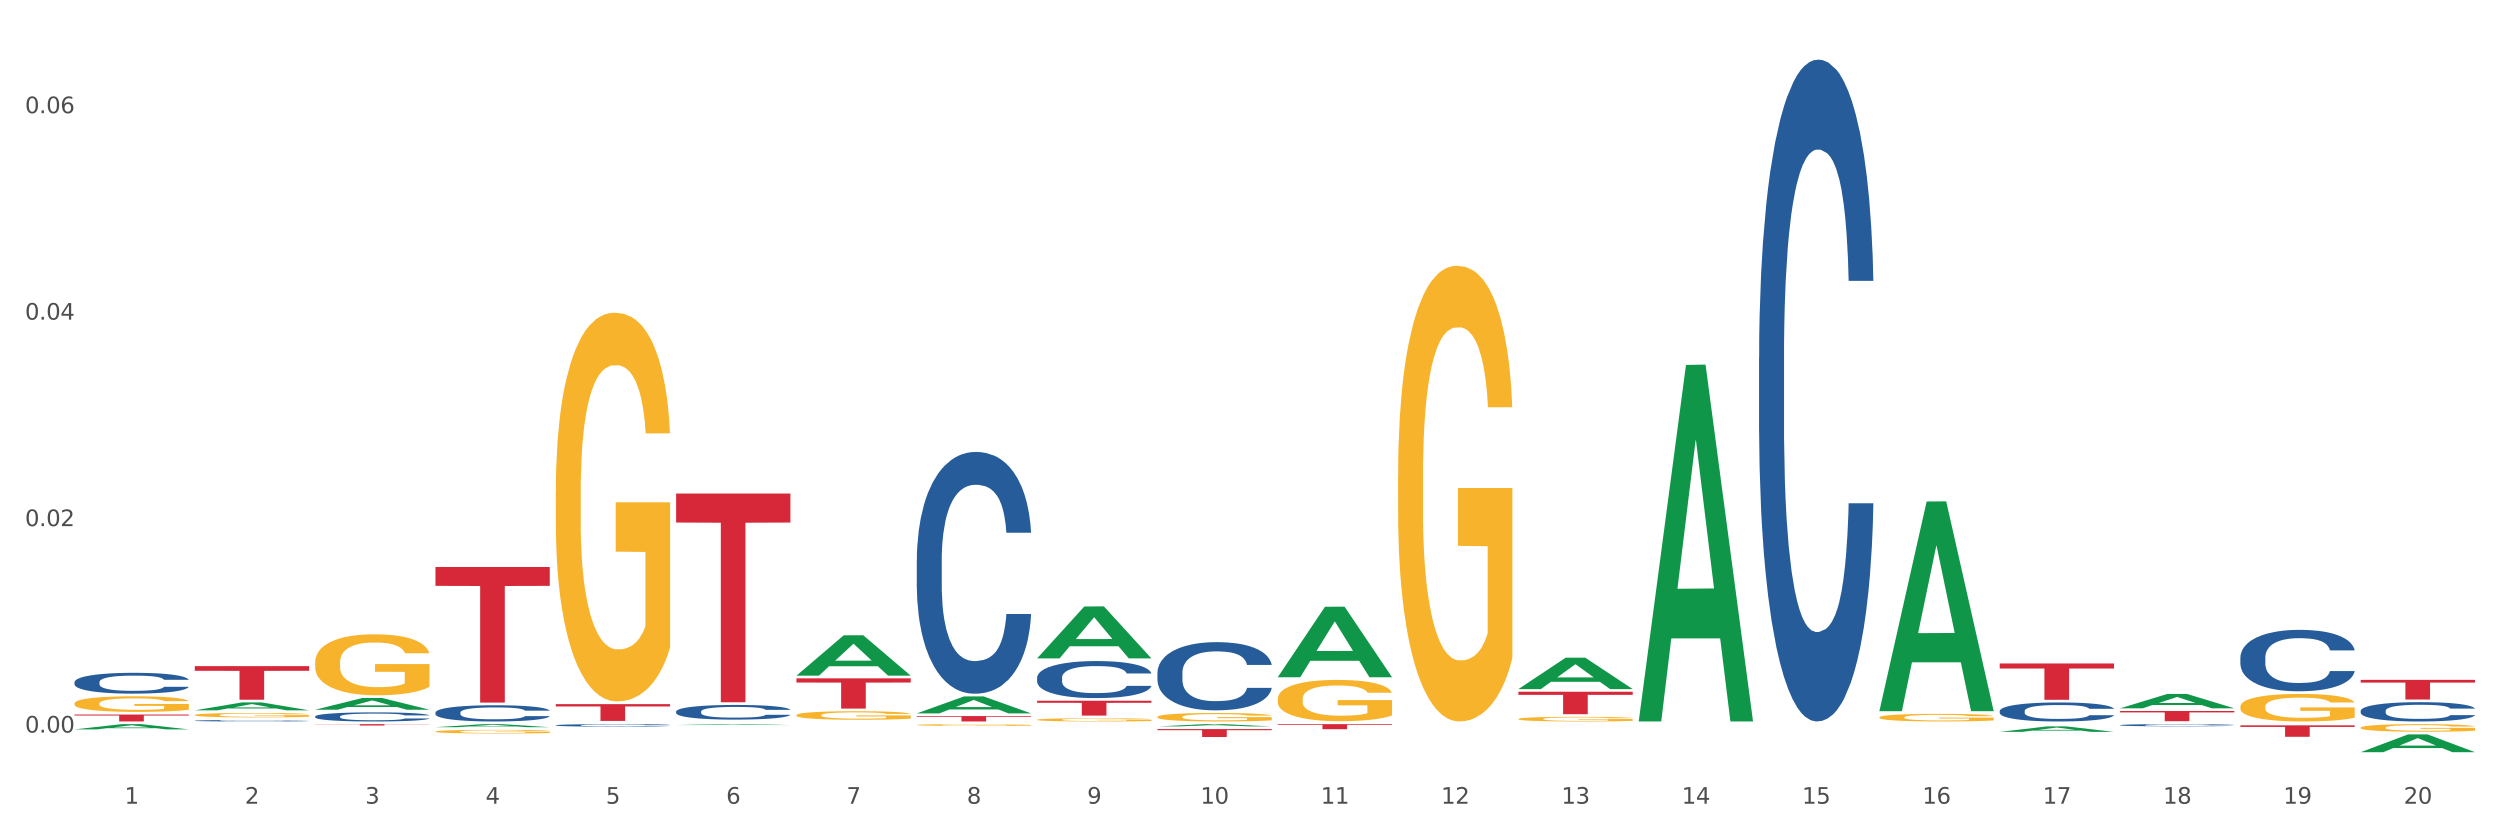 <?xml version="1.0" encoding="utf-8" standalone="no"?>
<!DOCTYPE svg PUBLIC "-//W3C//DTD SVG 1.1//EN"
  "http://www.w3.org/Graphics/SVG/1.1/DTD/svg11.dtd">
<svg xmlns:xlink="http://www.w3.org/1999/xlink" width="1080pt" height="360pt" viewBox="0 0 1080 360" xmlns="http://www.w3.org/2000/svg" version="1.1">
 <rect x="0" y="0" width="1080" height="360" fill="#333333" stroke="none"/>
 <defs>
  <style type="text/css">*{stroke-linejoin: round; stroke-linecap: butt}</style>
 </defs>
 <g id="figure_1">
  <g id="patch_1">
   <path d="M 0 360 
L 1080 360 
L 1080 0 
L 0 0 
z
" style="fill: #ffffff; stroke: #ffffff; stroke-linejoin: miter"/>
  </g>
  <g id="axes_1">
   <g id="matplotlib.axis_1">
    <g id="xtick_1">
     <g id="text_1">
      <!-- 1 -->
      <g style="fill: #4d4d4d" transform="translate(53.812 347.204) scale(0.096 -0.096)">
       <defs>
        <path id="DejaVuSans-31" d="M 794 531 
L 1825 531 
L 1825 4091 
L 703 3866 
L 703 4441 
L 1819 4666 
L 2450 4666 
L 2450 531 
L 3481 531 
L 3481 0 
L 794 0 
L 794 531 
z
" transform="scale(0.016)"/>
       </defs>
       <use xlink:href="#DejaVuSans-31"/>
      </g>
     </g>
    </g>
    <g id="xtick_2">
     <g id="text_2">
      <!-- 2 -->
      <g style="fill: #4d4d4d" transform="translate(105.793 347.204) scale(0.096 -0.096)">
       <defs>
        <path id="DejaVuSans-32" d="M 1228 531 
L 3431 531 
L 3431 0 
L 469 0 
L 469 531 
Q 828 903 1448 1529 
Q 2069 2156 2228 2338 
Q 2531 2678 2651 2914 
Q 2772 3150 2772 3378 
Q 2772 3750 2511 3984 
Q 2250 4219 1831 4219 
Q 1534 4219 1204 4116 
Q 875 4013 500 3803 
L 500 4441 
Q 881 4594 1212 4672 
Q 1544 4750 1819 4750 
Q 2544 4750 2975 4387 
Q 3406 4025 3406 3419 
Q 3406 3131 3298 2873 
Q 3191 2616 2906 2266 
Q 2828 2175 2409 1742 
Q 1991 1309 1228 531 
z
" transform="scale(0.016)"/>
       </defs>
       <use xlink:href="#DejaVuSans-32"/>
      </g>
     </g>
    </g>
    <g id="xtick_3">
     <g id="text_3">
      <!-- 3 -->
      <g style="fill: #4d4d4d" transform="translate(157.774 347.204) scale(0.096 -0.096)">
       <defs>
        <path id="DejaVuSans-33" d="M 2597 2516 
Q 3050 2419 3304 2112 
Q 3559 1806 3559 1356 
Q 3559 666 3084 287 
Q 2609 -91 1734 -91 
Q 1441 -91 1130 -33 
Q 819 25 488 141 
L 488 750 
Q 750 597 1062 519 
Q 1375 441 1716 441 
Q 2309 441 2620 675 
Q 2931 909 2931 1356 
Q 2931 1769 2642 2001 
Q 2353 2234 1838 2234 
L 1294 2234 
L 1294 2753 
L 1863 2753 
Q 2328 2753 2575 2939 
Q 2822 3125 2822 3475 
Q 2822 3834 2567 4026 
Q 2313 4219 1838 4219 
Q 1578 4219 1281 4162 
Q 984 4106 628 3988 
L 628 4550 
Q 988 4650 1302 4700 
Q 1616 4750 1894 4750 
Q 2613 4750 3031 4423 
Q 3450 4097 3450 3541 
Q 3450 3153 3228 2886 
Q 3006 2619 2597 2516 
z
" transform="scale(0.016)"/>
       </defs>
       <use xlink:href="#DejaVuSans-33"/>
      </g>
     </g>
    </g>
    <g id="xtick_4">
     <g id="text_4">
      <!-- 4 -->
      <g style="fill: #4d4d4d" transform="translate(209.756 347.204) scale(0.096 -0.096)">
       <defs>
        <path id="DejaVuSans-34" d="M 2419 4116 
L 825 1625 
L 2419 1625 
L 2419 4116 
z
M 2253 4666 
L 3047 4666 
L 3047 1625 
L 3713 1625 
L 3713 1100 
L 3047 1100 
L 3047 0 
L 2419 0 
L 2419 1100 
L 313 1100 
L 313 1709 
L 2253 4666 
z
" transform="scale(0.016)"/>
       </defs>
       <use xlink:href="#DejaVuSans-34"/>
      </g>
     </g>
    </g>
    <g id="xtick_5">
     <g id="text_5">
      <!-- 5 -->
      <g style="fill: #4d4d4d" transform="translate(261.737 347.204) scale(0.096 -0.096)">
       <defs>
        <path id="DejaVuSans-35" d="M 691 4666 
L 3169 4666 
L 3169 4134 
L 1269 4134 
L 1269 2991 
Q 1406 3038 1543 3061 
Q 1681 3084 1819 3084 
Q 2600 3084 3056 2656 
Q 3513 2228 3513 1497 
Q 3513 744 3044 326 
Q 2575 -91 1722 -91 
Q 1428 -91 1123 -41 
Q 819 9 494 109 
L 494 744 
Q 775 591 1075 516 
Q 1375 441 1709 441 
Q 2250 441 2565 725 
Q 2881 1009 2881 1497 
Q 2881 1984 2565 2268 
Q 2250 2553 1709 2553 
Q 1456 2553 1204 2497 
Q 953 2441 691 2322 
L 691 4666 
z
" transform="scale(0.016)"/>
       </defs>
       <use xlink:href="#DejaVuSans-35"/>
      </g>
     </g>
    </g>
    <g id="xtick_6">
     <g id="text_6">
      <!-- 6 -->
      <g style="fill: #4d4d4d" transform="translate(313.718 347.204) scale(0.096 -0.096)">
       <defs>
        <path id="DejaVuSans-36" d="M 2113 2584 
Q 1688 2584 1439 2293 
Q 1191 2003 1191 1497 
Q 1191 994 1439 701 
Q 1688 409 2113 409 
Q 2538 409 2786 701 
Q 3034 994 3034 1497 
Q 3034 2003 2786 2293 
Q 2538 2584 2113 2584 
z
M 3366 4563 
L 3366 3988 
Q 3128 4100 2886 4159 
Q 2644 4219 2406 4219 
Q 1781 4219 1451 3797 
Q 1122 3375 1075 2522 
Q 1259 2794 1537 2939 
Q 1816 3084 2150 3084 
Q 2853 3084 3261 2657 
Q 3669 2231 3669 1497 
Q 3669 778 3244 343 
Q 2819 -91 2113 -91 
Q 1303 -91 875 529 
Q 447 1150 447 2328 
Q 447 3434 972 4092 
Q 1497 4750 2381 4750 
Q 2619 4750 2861 4703 
Q 3103 4656 3366 4563 
z
" transform="scale(0.016)"/>
       </defs>
       <use xlink:href="#DejaVuSans-36"/>
      </g>
     </g>
    </g>
    <g id="xtick_7">
     <g id="text_7">
      <!-- 7 -->
      <g style="fill: #4d4d4d" transform="translate(365.699 347.204) scale(0.096 -0.096)">
       <defs>
        <path id="DejaVuSans-37" d="M 525 4666 
L 3525 4666 
L 3525 4397 
L 1831 0 
L 1172 0 
L 2766 4134 
L 525 4134 
L 525 4666 
z
" transform="scale(0.016)"/>
       </defs>
       <use xlink:href="#DejaVuSans-37"/>
      </g>
     </g>
    </g>
    <g id="xtick_8">
     <g id="text_8">
      <!-- 8 -->
      <g style="fill: #4d4d4d" transform="translate(417.68 347.204) scale(0.096 -0.096)">
       <defs>
        <path id="DejaVuSans-38" d="M 2034 2216 
Q 1584 2216 1326 1975 
Q 1069 1734 1069 1313 
Q 1069 891 1326 650 
Q 1584 409 2034 409 
Q 2484 409 2743 651 
Q 3003 894 3003 1313 
Q 3003 1734 2745 1975 
Q 2488 2216 2034 2216 
z
M 1403 2484 
Q 997 2584 770 2862 
Q 544 3141 544 3541 
Q 544 4100 942 4425 
Q 1341 4750 2034 4750 
Q 2731 4750 3128 4425 
Q 3525 4100 3525 3541 
Q 3525 3141 3298 2862 
Q 3072 2584 2669 2484 
Q 3125 2378 3379 2068 
Q 3634 1759 3634 1313 
Q 3634 634 3220 271 
Q 2806 -91 2034 -91 
Q 1263 -91 848 271 
Q 434 634 434 1313 
Q 434 1759 690 2068 
Q 947 2378 1403 2484 
z
M 1172 3481 
Q 1172 3119 1398 2916 
Q 1625 2713 2034 2713 
Q 2441 2713 2670 2916 
Q 2900 3119 2900 3481 
Q 2900 3844 2670 4047 
Q 2441 4250 2034 4250 
Q 1625 4250 1398 4047 
Q 1172 3844 1172 3481 
z
" transform="scale(0.016)"/>
       </defs>
       <use xlink:href="#DejaVuSans-38"/>
      </g>
     </g>
    </g>
    <g id="xtick_9">
     <g id="text_9">
      <!-- 9 -->
      <g style="fill: #4d4d4d" transform="translate(469.662 347.204) scale(0.096 -0.096)">
       <defs>
        <path id="DejaVuSans-39" d="M 703 97 
L 703 672 
Q 941 559 1184 500 
Q 1428 441 1663 441 
Q 2288 441 2617 861 
Q 2947 1281 2994 2138 
Q 2813 1869 2534 1725 
Q 2256 1581 1919 1581 
Q 1219 1581 811 2004 
Q 403 2428 403 3163 
Q 403 3881 828 4315 
Q 1253 4750 1959 4750 
Q 2769 4750 3195 4129 
Q 3622 3509 3622 2328 
Q 3622 1225 3098 567 
Q 2575 -91 1691 -91 
Q 1453 -91 1209 -44 
Q 966 3 703 97 
z
M 1959 2075 
Q 2384 2075 2632 2365 
Q 2881 2656 2881 3163 
Q 2881 3666 2632 3958 
Q 2384 4250 1959 4250 
Q 1534 4250 1286 3958 
Q 1038 3666 1038 3163 
Q 1038 2656 1286 2365 
Q 1534 2075 1959 2075 
z
" transform="scale(0.016)"/>
       </defs>
       <use xlink:href="#DejaVuSans-39"/>
      </g>
     </g>
    </g>
    <g id="xtick_10">
     <g id="text_10">
      <!-- 10 -->
      <g style="fill: #4d4d4d" transform="translate(518.589 347.204) scale(0.096 -0.096)">
       <defs>
        <path id="DejaVuSans-30" d="M 2034 4250 
Q 1547 4250 1301 3770 
Q 1056 3291 1056 2328 
Q 1056 1369 1301 889 
Q 1547 409 2034 409 
Q 2525 409 2770 889 
Q 3016 1369 3016 2328 
Q 3016 3291 2770 3770 
Q 2525 4250 2034 4250 
z
M 2034 4750 
Q 2819 4750 3233 4129 
Q 3647 3509 3647 2328 
Q 3647 1150 3233 529 
Q 2819 -91 2034 -91 
Q 1250 -91 836 529 
Q 422 1150 422 2328 
Q 422 3509 836 4129 
Q 1250 4750 2034 4750 
z
" transform="scale(0.016)"/>
       </defs>
       <use xlink:href="#DejaVuSans-31"/>
       <use xlink:href="#DejaVuSans-30" transform="translate(63.623 0)"/>
      </g>
     </g>
    </g>
    <g id="xtick_11">
     <g id="text_11">
      <!-- 11 -->
      <g style="fill: #4d4d4d" transform="translate(570.57 347.204) scale(0.096 -0.096)">
       <use xlink:href="#DejaVuSans-31"/>
       <use xlink:href="#DejaVuSans-31" transform="translate(63.623 0)"/>
      </g>
     </g>
    </g>
    <g id="xtick_12">
     <g id="text_12">
      <!-- 12 -->
      <g style="fill: #4d4d4d" transform="translate(622.551 347.204) scale(0.096 -0.096)">
       <use xlink:href="#DejaVuSans-31"/>
       <use xlink:href="#DejaVuSans-32" transform="translate(63.623 0)"/>
      </g>
     </g>
    </g>
    <g id="xtick_13">
     <g id="text_13">
      <!-- 13 -->
      <g style="fill: #4d4d4d" transform="translate(674.533 347.204) scale(0.096 -0.096)">
       <use xlink:href="#DejaVuSans-31"/>
       <use xlink:href="#DejaVuSans-33" transform="translate(63.623 0)"/>
      </g>
     </g>
    </g>
    <g id="xtick_14">
     <g id="text_14">
      <!-- 14 -->
      <g style="fill: #4d4d4d" transform="translate(726.514 347.204) scale(0.096 -0.096)">
       <use xlink:href="#DejaVuSans-31"/>
       <use xlink:href="#DejaVuSans-34" transform="translate(63.623 0)"/>
      </g>
     </g>
    </g>
    <g id="xtick_15">
     <g id="text_15">
      <!-- 15 -->
      <g style="fill: #4d4d4d" transform="translate(778.495 347.204) scale(0.096 -0.096)">
       <use xlink:href="#DejaVuSans-31"/>
       <use xlink:href="#DejaVuSans-35" transform="translate(63.623 0)"/>
      </g>
     </g>
    </g>
    <g id="xtick_16">
     <g id="text_16">
      <!-- 16 -->
      <g style="fill: #4d4d4d" transform="translate(830.476 347.204) scale(0.096 -0.096)">
       <use xlink:href="#DejaVuSans-31"/>
       <use xlink:href="#DejaVuSans-36" transform="translate(63.623 0)"/>
      </g>
     </g>
    </g>
    <g id="xtick_17">
     <g id="text_17">
      <!-- 17 -->
      <g style="fill: #4d4d4d" transform="translate(882.457 347.204) scale(0.096 -0.096)">
       <use xlink:href="#DejaVuSans-31"/>
       <use xlink:href="#DejaVuSans-37" transform="translate(63.623 0)"/>
      </g>
     </g>
    </g>
    <g id="xtick_18">
     <g id="text_18">
      <!-- 18 -->
      <g style="fill: #4d4d4d" transform="translate(934.439 347.204) scale(0.096 -0.096)">
       <use xlink:href="#DejaVuSans-31"/>
       <use xlink:href="#DejaVuSans-38" transform="translate(63.623 0)"/>
      </g>
     </g>
    </g>
    <g id="xtick_19">
     <g id="text_19">
      <!-- 19 -->
      <g style="fill: #4d4d4d" transform="translate(986.42 347.204) scale(0.096 -0.096)">
       <use xlink:href="#DejaVuSans-31"/>
       <use xlink:href="#DejaVuSans-39" transform="translate(63.623 0)"/>
      </g>
     </g>
    </g>
    <g id="xtick_20">
     <g id="text_20">
      <!-- 20 -->
      <g style="fill: #4d4d4d" transform="translate(1038.401 347.204) scale(0.096 -0.096)">
       <use xlink:href="#DejaVuSans-32"/>
       <use xlink:href="#DejaVuSans-30" transform="translate(63.623 0)"/>
      </g>
     </g>
    </g>
    <g id="xtick_21"/>
    <g id="xtick_22"/>
    <g id="xtick_23"/>
    <g id="xtick_24"/>
    <g id="xtick_25"/>
    <g id="xtick_26"/>
    <g id="xtick_27"/>
    <g id="xtick_28"/>
    <g id="xtick_29"/>
    <g id="xtick_30"/>
    <g id="xtick_31"/>
    <g id="xtick_32"/>
    <g id="xtick_33"/>
    <g id="xtick_34"/>
    <g id="xtick_35"/>
    <g id="xtick_36"/>
    <g id="xtick_37"/>
    <g id="xtick_38"/>
    <g id="xtick_39"/>
   </g>
   <g id="matplotlib.axis_2">
    <g id="ytick_1">
     <g id="text_21">
      <!-- 0.00 -->
      <g style="fill: #4d4d4d" transform="translate(10.8 316.474) scale(0.096 -0.096)">
       <defs>
        <path id="DejaVuSans-2e" d="M 684 794 
L 1344 794 
L 1344 0 
L 684 0 
L 684 794 
z
" transform="scale(0.016)"/>
       </defs>
       <use xlink:href="#DejaVuSans-30"/>
       <use xlink:href="#DejaVuSans-2e" transform="translate(63.623 0)"/>
       <use xlink:href="#DejaVuSans-30" transform="translate(95.41 0)"/>
       <use xlink:href="#DejaVuSans-30" transform="translate(159.033 0)"/>
      </g>
     </g>
    </g>
    <g id="ytick_2">
     <g id="text_22">
      <!-- 0.02 -->
      <g style="fill: #4d4d4d" transform="translate(10.8 227.283) scale(0.096 -0.096)">
       <use xlink:href="#DejaVuSans-30"/>
       <use xlink:href="#DejaVuSans-2e" transform="translate(63.623 0)"/>
       <use xlink:href="#DejaVuSans-30" transform="translate(95.41 0)"/>
       <use xlink:href="#DejaVuSans-32" transform="translate(159.033 0)"/>
      </g>
     </g>
    </g>
    <g id="ytick_3">
     <g id="text_23">
      <!-- 0.04 -->
      <g style="fill: #4d4d4d" transform="translate(10.8 138.092) scale(0.096 -0.096)">
       <use xlink:href="#DejaVuSans-30"/>
       <use xlink:href="#DejaVuSans-2e" transform="translate(63.623 0)"/>
       <use xlink:href="#DejaVuSans-30" transform="translate(95.41 0)"/>
       <use xlink:href="#DejaVuSans-34" transform="translate(159.033 0)"/>
      </g>
     </g>
    </g>
    <g id="ytick_4">
     <g id="text_24">
      <!-- 0.06 -->
      <g style="fill: #4d4d4d" transform="translate(10.8 48.901) scale(0.096 -0.096)">
       <use xlink:href="#DejaVuSans-30"/>
       <use xlink:href="#DejaVuSans-2e" transform="translate(63.623 0)"/>
       <use xlink:href="#DejaVuSans-30" transform="translate(95.41 0)"/>
       <use xlink:href="#DejaVuSans-36" transform="translate(159.033 0)"/>
      </g>
     </g>
    </g>
    <g id="ytick_5"/>
    <g id="ytick_6"/>
    <g id="ytick_7"/>
   </g>
   <g id="PolyCollection_1">
    <path d="M 32.175 315.096 
L 32.226 315.093 
L 52.59 312.829 
L 61.041 312.827 
L 81.557 315.1 
L 71.783 315.1 
L 67.353 314.571 
L 46.328 314.571 
L 46.175 314.579 
L 41.899 315.1 
L 32.175 315.1 
L 32.175 315.096 
L 48.975 314.255 
L 64.706 314.253 
L 56.917 313.312 
L 56.815 313.307 
L 56.713 313.314 
L 48.924 314.253 
L 48.975 314.255 
L 32.175 315.096 
z
" clip-path="url(#p45e084c320)" style="fill: #109648"/>
    <path d="M 240.1 313.313 
L 240.158 313.312 
L 240.158 313.285 
L 240.333 313.247 
L 240.975 313.178 
L 241.793 313.126 
L 243.193 313.064 
L 243.952 313.039 
L 244.945 313.01 
L 246.988 312.964 
L 249.322 312.924 
L 250.957 312.902 
L 252.183 312.888 
L 254.926 312.864 
L 256.502 312.853 
L 258.137 312.844 
L 259.537 312.838 
L 261.872 312.831 
L 263.74 312.828 
L 265.9 312.827 
L 267.709 312.828 
L 270.103 312.832 
L 273.605 312.844 
L 274.947 312.851 
L 276.757 312.863 
L 278.625 312.879 
L 280.143 312.894 
L 281.894 312.917 
L 283.703 312.947 
L 285.454 312.984 
L 286.68 313.019 
L 287.672 313.055 
L 288.548 313.1 
L 289.19 313.148 
L 289.482 313.189 
L 278.8 313.189 
L 278.508 313.152 
L 277.924 313.113 
L 277.341 313.086 
L 276.699 313.064 
L 275.706 313.04 
L 274.831 313.024 
L 273.371 313.005 
L 272.029 312.993 
L 270.92 312.986 
L 269.577 312.98 
L 266.717 312.974 
L 264.674 312.974 
L 263.39 312.976 
L 261.814 312.981 
L 260.471 312.988 
L 258.895 313 
L 257.67 313.013 
L 256.444 313.03 
L 255.743 313.042 
L 254.693 313.063 
L 253.992 313.081 
L 253.058 313.112 
L 252.533 313.134 
L 251.599 313.19 
L 251.19 313.231 
L 251.015 313.26 
L 250.899 313.292 
L 250.899 313.446 
L 251.249 313.515 
L 251.541 313.545 
L 252.008 313.578 
L 252.883 313.622 
L 254.167 313.664 
L 255.51 313.695 
L 256.619 313.714 
L 257.67 313.728 
L 258.72 313.739 
L 260.004 313.748 
L 261.055 313.754 
L 262.631 313.76 
L 264.499 313.763 
L 265.958 313.763 
L 268.935 313.758 
L 270.278 313.753 
L 271.562 313.746 
L 272.963 313.736 
L 274.072 313.724 
L 274.714 313.715 
L 275.765 313.696 
L 276.582 313.676 
L 277.282 313.654 
L 277.749 313.634 
L 278.275 313.604 
L 278.683 313.57 
L 278.8 313.553 
L 289.482 313.553 
L 289.248 313.588 
L 288.84 313.623 
L 288.023 313.669 
L 287.381 313.696 
L 286.388 313.729 
L 285.338 313.756 
L 283.878 313.787 
L 282.536 313.81 
L 281.135 313.829 
L 279.617 313.847 
L 276.874 313.872 
L 275.881 313.879 
L 273.78 313.891 
L 272.146 313.898 
L 269.752 313.905 
L 267.301 313.909 
L 264.733 313.91 
L 262.456 313.908 
L 259.946 313.902 
L 258.37 313.896 
L 256.619 313.887 
L 254.576 313.873 
L 252.65 313.856 
L 250.84 313.836 
L 249.147 313.814 
L 247.571 313.788 
L 245.528 313.745 
L 244.011 313.704 
L 242.902 313.665 
L 242.143 313.633 
L 241.384 313.591 
L 240.975 313.563 
L 240.333 313.493 
L 240.1 313.429 
L 240.1 313.313 
z
" clip-path="url(#p45e084c320)" style="fill: #255c99"/>
    <path d="M 188.119 307.817 
L 188.177 307.81 
L 188.177 307.631 
L 188.352 307.388 
L 188.994 306.939 
L 189.811 306.6 
L 191.212 306.203 
L 191.971 306.036 
L 192.963 305.85 
L 195.006 305.549 
L 197.341 305.293 
L 198.976 305.152 
L 200.201 305.063 
L 202.945 304.902 
L 204.521 304.832 
L 206.155 304.774 
L 207.556 304.736 
L 209.891 304.691 
L 211.759 304.672 
L 213.919 304.665 
L 215.728 304.672 
L 218.121 304.697 
L 221.624 304.774 
L 222.966 304.819 
L 224.776 304.896 
L 226.644 304.998 
L 228.161 305.101 
L 229.912 305.248 
L 231.722 305.44 
L 233.473 305.684 
L 234.699 305.908 
L 235.691 306.145 
L 236.567 306.433 
L 237.209 306.747 
L 237.501 307.01 
L 226.819 307.01 
L 226.527 306.773 
L 225.943 306.516 
L 225.36 306.344 
L 224.717 306.203 
L 223.725 306.042 
L 222.85 305.94 
L 221.39 305.818 
L 220.048 305.741 
L 218.939 305.697 
L 217.596 305.658 
L 214.736 305.62 
L 212.693 305.62 
L 211.409 305.633 
L 209.833 305.665 
L 208.49 305.709 
L 206.914 305.786 
L 205.688 305.87 
L 204.463 305.978 
L 203.762 306.055 
L 202.711 306.196 
L 202.011 306.312 
L 201.077 306.51 
L 200.552 306.651 
L 199.618 307.016 
L 199.209 307.285 
L 199.034 307.471 
L 198.917 307.676 
L 198.917 308.675 
L 199.268 309.123 
L 199.559 309.315 
L 200.026 309.533 
L 200.902 309.815 
L 202.186 310.09 
L 203.529 310.289 
L 204.638 310.411 
L 205.688 310.5 
L 206.739 310.571 
L 208.023 310.635 
L 209.074 310.673 
L 210.65 310.712 
L 212.518 310.731 
L 213.977 310.731 
L 216.954 310.699 
L 218.297 310.667 
L 219.581 310.622 
L 220.982 310.552 
L 222.091 310.475 
L 222.733 310.417 
L 223.783 310.295 
L 224.601 310.167 
L 225.301 310.02 
L 225.768 309.892 
L 226.293 309.7 
L 226.702 309.482 
L 226.819 309.367 
L 237.501 309.367 
L 237.267 309.597 
L 236.859 309.821 
L 236.041 310.122 
L 235.399 310.295 
L 234.407 310.507 
L 233.356 310.686 
L 231.897 310.885 
L 230.555 311.032 
L 229.154 311.16 
L 227.636 311.275 
L 224.893 311.435 
L 223.9 311.48 
L 221.799 311.557 
L 220.164 311.602 
L 217.771 311.647 
L 215.32 311.672 
L 212.751 311.679 
L 210.475 311.666 
L 207.965 311.628 
L 206.389 311.589 
L 204.638 311.532 
L 202.595 311.442 
L 200.668 311.333 
L 198.859 311.205 
L 197.166 311.058 
L 195.59 310.891 
L 193.547 310.616 
L 192.029 310.347 
L 190.92 310.097 
L 190.162 309.885 
L 189.403 309.616 
L 188.994 309.431 
L 188.352 308.982 
L 188.119 308.566 
L 188.119 307.817 
z
" clip-path="url(#p45e084c320)" style="fill: #255c99"/>
    <path d="M 136.137 309.511 
L 136.196 309.507 
L 136.196 309.406 
L 136.371 309.27 
L 137.013 309.018 
L 137.83 308.828 
L 139.231 308.605 
L 139.99 308.511 
L 140.982 308.407 
L 143.025 308.238 
L 145.36 308.094 
L 146.994 308.015 
L 148.22 307.965 
L 150.964 307.875 
L 152.54 307.835 
L 154.174 307.803 
L 155.575 307.781 
L 157.91 307.756 
L 159.778 307.745 
L 161.938 307.742 
L 163.747 307.745 
L 166.14 307.76 
L 169.643 307.803 
L 170.985 307.828 
L 172.795 307.871 
L 174.662 307.929 
L 176.18 307.986 
L 177.931 308.069 
L 179.741 308.177 
L 181.492 308.313 
L 182.718 308.439 
L 183.71 308.572 
L 184.586 308.734 
L 185.228 308.91 
L 185.52 309.058 
L 174.838 309.058 
L 174.546 308.925 
L 173.962 308.781 
L 173.378 308.684 
L 172.736 308.605 
L 171.744 308.515 
L 170.868 308.457 
L 169.409 308.389 
L 168.067 308.346 
L 166.957 308.321 
L 165.615 308.299 
L 162.755 308.277 
L 160.712 308.277 
L 159.428 308.285 
L 157.852 308.303 
L 156.509 308.328 
L 154.933 308.371 
L 153.707 308.418 
L 152.481 308.479 
L 151.781 308.522 
L 150.73 308.601 
L 150.03 308.666 
L 149.096 308.777 
L 148.57 308.856 
L 147.637 309.061 
L 147.228 309.212 
L 147.053 309.317 
L 146.936 309.432 
L 146.936 309.993 
L 147.286 310.244 
L 147.578 310.352 
L 148.045 310.474 
L 148.921 310.633 
L 150.205 310.787 
L 151.547 310.899 
L 152.656 310.967 
L 153.707 311.017 
L 154.758 311.057 
L 156.042 311.093 
L 157.093 311.114 
L 158.669 311.136 
L 160.537 311.147 
L 161.996 311.147 
L 164.973 311.129 
L 166.315 311.111 
L 167.6 311.086 
L 169 311.046 
L 170.11 311.003 
L 170.752 310.971 
L 171.802 310.902 
L 172.619 310.83 
L 173.32 310.748 
L 173.787 310.676 
L 174.312 310.568 
L 174.721 310.446 
L 174.838 310.381 
L 185.52 310.381 
L 185.286 310.51 
L 184.877 310.636 
L 184.06 310.805 
L 183.418 310.902 
L 182.426 311.021 
L 181.375 311.122 
L 179.916 311.233 
L 178.573 311.316 
L 177.172 311.388 
L 175.655 311.452 
L 172.911 311.542 
L 171.919 311.567 
L 169.818 311.611 
L 168.183 311.636 
L 165.79 311.661 
L 163.338 311.675 
L 160.77 311.679 
L 158.494 311.672 
L 155.984 311.65 
L 154.408 311.629 
L 152.656 311.596 
L 150.613 311.546 
L 148.687 311.485 
L 146.878 311.413 
L 145.185 311.33 
L 143.609 311.237 
L 141.566 311.082 
L 140.048 310.931 
L 138.939 310.791 
L 138.18 310.672 
L 137.422 310.521 
L 137.013 310.417 
L 136.371 310.165 
L 136.137 309.931 
L 136.137 309.511 
z
" clip-path="url(#p45e084c320)" style="fill: #255c99"/>
    <path d="M 84.156 311.34 
L 84.215 311.339 
L 84.215 311.324 
L 84.39 311.302 
L 85.032 311.263 
L 85.849 311.233 
L 87.25 311.198 
L 88.009 311.184 
L 89.001 311.167 
L 91.044 311.141 
L 93.379 311.118 
L 95.013 311.106 
L 96.239 311.098 
L 98.983 311.084 
L 100.559 311.078 
L 102.193 311.073 
L 103.594 311.07 
L 105.929 311.066 
L 107.797 311.064 
L 109.956 311.063 
L 111.766 311.064 
L 114.159 311.066 
L 117.661 311.073 
L 119.004 311.077 
L 120.813 311.084 
L 122.681 311.093 
L 124.199 311.102 
L 125.95 311.115 
L 127.76 311.131 
L 129.511 311.153 
L 130.737 311.172 
L 131.729 311.193 
L 132.604 311.219 
L 133.246 311.246 
L 133.538 311.269 
L 122.856 311.269 
L 122.565 311.248 
L 121.981 311.226 
L 121.397 311.211 
L 120.755 311.198 
L 119.763 311.184 
L 118.887 311.175 
L 117.428 311.165 
L 116.085 311.158 
L 114.976 311.154 
L 113.634 311.151 
L 110.774 311.147 
L 108.731 311.147 
L 107.446 311.148 
L 105.87 311.151 
L 104.528 311.155 
L 102.952 311.162 
L 101.726 311.169 
L 100.5 311.179 
L 99.8 311.185 
L 98.749 311.198 
L 98.049 311.208 
L 97.115 311.225 
L 96.589 311.238 
L 95.655 311.27 
L 95.247 311.293 
L 95.072 311.31 
L 94.955 311.328 
L 94.955 311.415 
L 95.305 311.455 
L 95.597 311.471 
L 96.064 311.491 
L 96.94 311.515 
L 98.224 311.539 
L 99.566 311.557 
L 100.675 311.568 
L 101.726 311.575 
L 102.777 311.582 
L 104.061 311.587 
L 105.112 311.591 
L 106.688 311.594 
L 108.555 311.596 
L 110.015 311.596 
L 112.992 311.593 
L 114.334 311.59 
L 115.618 311.586 
L 117.019 311.58 
L 118.128 311.573 
L 118.77 311.568 
L 119.821 311.557 
L 120.638 311.546 
L 121.339 311.533 
L 121.806 311.522 
L 122.331 311.505 
L 122.74 311.486 
L 122.856 311.476 
L 133.538 311.476 
L 133.305 311.496 
L 132.896 311.516 
L 132.079 311.542 
L 131.437 311.557 
L 130.445 311.576 
L 129.394 311.592 
L 127.935 311.609 
L 126.592 311.622 
L 125.191 311.633 
L 123.674 311.643 
L 120.93 311.657 
L 119.938 311.661 
L 117.836 311.668 
L 116.202 311.672 
L 113.809 311.676 
L 111.357 311.678 
L 108.789 311.679 
L 106.512 311.678 
L 104.002 311.674 
L 102.426 311.671 
L 100.675 311.666 
L 98.632 311.658 
L 96.706 311.649 
L 94.897 311.637 
L 93.204 311.624 
L 91.628 311.61 
L 89.585 311.586 
L 88.067 311.562 
L 86.958 311.54 
L 86.199 311.521 
L 85.44 311.498 
L 85.032 311.482 
L 84.39 311.442 
L 84.156 311.406 
L 84.156 311.34 
z
" clip-path="url(#p45e084c320)" style="fill: #255c99"/>
    <path d="M 32.175 294.696 
L 32.233 294.688 
L 32.233 294.458 
L 32.408 294.146 
L 33.051 293.57 
L 33.868 293.135 
L 35.269 292.625 
L 36.028 292.412 
L 37.02 292.173 
L 39.063 291.787 
L 41.398 291.458 
L 43.032 291.277 
L 44.258 291.162 
L 47.001 290.957 
L 48.577 290.867 
L 50.212 290.793 
L 51.613 290.743 
L 53.948 290.686 
L 55.815 290.661 
L 57.975 290.653 
L 59.785 290.661 
L 62.178 290.694 
L 65.68 290.793 
L 67.023 290.85 
L 68.832 290.949 
L 70.7 291.08 
L 72.218 291.212 
L 73.969 291.401 
L 75.778 291.647 
L 77.53 291.96 
L 78.755 292.247 
L 79.748 292.551 
L 80.623 292.921 
L 81.265 293.324 
L 81.557 293.661 
L 70.875 293.661 
L 70.583 293.357 
L 70 293.028 
L 69.416 292.806 
L 68.774 292.625 
L 67.782 292.42 
L 66.906 292.288 
L 65.447 292.132 
L 64.104 292.034 
L 62.995 291.976 
L 61.653 291.927 
L 58.792 291.877 
L 56.749 291.877 
L 55.465 291.894 
L 53.889 291.935 
L 52.547 291.992 
L 50.971 292.091 
L 49.745 292.198 
L 48.519 292.338 
L 47.819 292.436 
L 46.768 292.617 
L 46.067 292.765 
L 45.133 293.02 
L 44.608 293.201 
L 43.674 293.669 
L 43.266 294.014 
L 43.09 294.253 
L 42.974 294.515 
L 42.974 295.798 
L 43.324 296.373 
L 43.616 296.619 
L 44.083 296.899 
L 44.958 297.26 
L 46.242 297.614 
L 47.585 297.869 
L 48.694 298.025 
L 49.745 298.14 
L 50.795 298.23 
L 52.08 298.312 
L 53.13 298.362 
L 54.706 298.411 
L 56.574 298.436 
L 58.033 298.436 
L 61.01 298.395 
L 62.353 298.353 
L 63.637 298.296 
L 65.038 298.206 
L 66.147 298.107 
L 66.789 298.033 
L 67.84 297.877 
L 68.657 297.712 
L 69.358 297.523 
L 69.825 297.359 
L 70.35 297.112 
L 70.758 296.833 
L 70.875 296.685 
L 81.557 296.685 
L 81.324 296.981 
L 80.915 297.269 
L 80.098 297.655 
L 79.456 297.877 
L 78.463 298.148 
L 77.413 298.378 
L 75.953 298.633 
L 74.611 298.822 
L 73.21 298.986 
L 71.692 299.134 
L 68.949 299.34 
L 67.957 299.397 
L 65.855 299.496 
L 64.221 299.553 
L 61.828 299.611 
L 59.376 299.644 
L 56.808 299.652 
L 54.531 299.636 
L 52.021 299.586 
L 50.445 299.537 
L 48.694 299.463 
L 46.651 299.348 
L 44.725 299.208 
L 42.915 299.044 
L 41.223 298.855 
L 39.647 298.641 
L 37.604 298.288 
L 36.086 297.943 
L 34.977 297.622 
L 34.218 297.351 
L 33.459 297.006 
L 33.051 296.767 
L 32.408 296.192 
L 32.175 295.658 
L 32.175 294.696 
z
" clip-path="url(#p45e084c320)" style="fill: #255c99"/>
    <path d="M 32.175 308.683 
L 81.557 308.683 
L 81.557 309.1 
L 62.132 309.102 
L 62.132 311.679 
L 51.483 311.679 
L 51.483 309.102 
L 32.175 309.1 
L 32.175 308.686 
L 32.175 308.683 
z
" clip-path="url(#p45e084c320)" style="fill: #d62839"/>
    <path d="M 84.156 287.774 
L 133.538 287.774 
L 133.538 289.791 
L 114.113 289.805 
L 114.113 302.291 
L 103.464 302.291 
L 103.464 289.805 
L 84.156 289.791 
L 84.156 287.787 
L 84.156 287.774 
z
" clip-path="url(#p45e084c320)" style="fill: #d62839"/>
    <path d="M 136.137 312.827 
L 185.52 312.827 
L 185.52 312.911 
L 166.094 312.911 
L 166.094 313.428 
L 155.446 313.428 
L 155.446 312.911 
L 136.137 312.911 
L 136.137 312.828 
L 136.137 312.827 
z
" clip-path="url(#p45e084c320)" style="fill: #d62839"/>
    <path d="M 188.119 244.958 
L 237.501 244.958 
L 237.501 253.095 
L 218.076 253.15 
L 218.076 303.517 
L 207.427 303.517 
L 207.427 253.15 
L 188.119 253.095 
L 188.119 245.013 
L 188.119 244.958 
z
" clip-path="url(#p45e084c320)" style="fill: #d62839"/>
    <path d="M 240.1 304.174 
L 289.482 304.174 
L 289.482 305.184 
L 270.057 305.191 
L 270.057 311.443 
L 259.408 311.443 
L 259.408 305.191 
L 240.1 305.184 
L 240.1 304.181 
L 240.1 304.174 
z
" clip-path="url(#p45e084c320)" style="fill: #d62839"/>
    <path d="M 292.081 213.205 
L 341.463 213.205 
L 341.463 225.738 
L 322.038 225.822 
L 322.038 303.39 
L 311.389 303.39 
L 311.389 225.822 
L 292.081 225.738 
L 292.081 213.29 
L 292.081 213.205 
z
" clip-path="url(#p45e084c320)" style="fill: #d62839"/>
    <path d="M 344.062 293.049 
L 393.444 293.049 
L 393.444 294.863 
L 374.019 294.875 
L 374.019 306.102 
L 363.37 306.102 
L 363.37 294.875 
L 344.062 294.863 
L 344.062 293.061 
L 344.062 293.049 
z
" clip-path="url(#p45e084c320)" style="fill: #d62839"/>
    <path d="M 396.043 309.341 
L 445.426 309.341 
L 445.426 309.666 
L 426 309.668 
L 426 311.679 
L 415.352 311.679 
L 415.352 309.668 
L 396.043 309.666 
L 396.043 309.343 
L 396.043 309.341 
z
" clip-path="url(#p45e084c320)" style="fill: #d62839"/>
    <path d="M 448.025 302.728 
L 497.407 302.728 
L 497.407 303.619 
L 477.982 303.625 
L 477.982 309.139 
L 467.333 309.139 
L 467.333 303.625 
L 448.025 303.619 
L 448.025 302.734 
L 448.025 302.728 
z
" clip-path="url(#p45e084c320)" style="fill: #d62839"/>
    <path d="M 500.006 314.965 
L 549.388 314.965 
L 549.388 315.44 
L 529.963 315.444 
L 529.963 318.387 
L 519.314 318.387 
L 519.314 315.444 
L 500.006 315.44 
L 500.006 314.968 
L 500.006 314.965 
z
" clip-path="url(#p45e084c320)" style="fill: #d62839"/>
    <path d="M 551.987 312.827 
L 601.369 312.827 
L 601.369 313.129 
L 581.944 313.131 
L 581.944 315 
L 571.295 315 
L 571.295 313.131 
L 551.987 313.129 
L 551.987 312.829 
L 551.987 312.827 
z
" clip-path="url(#p45e084c320)" style="fill: #d62839"/>
    <path d="M 655.949 298.84 
L 705.332 298.84 
L 705.332 300.185 
L 685.906 300.195 
L 685.906 308.52 
L 675.258 308.52 
L 675.258 300.195 
L 655.949 300.185 
L 655.949 298.849 
L 655.949 298.84 
z
" clip-path="url(#p45e084c320)" style="fill: #d62839"/>
    <path d="M 32.175 303.912 
L 32.233 303.906 
L 32.233 303.685 
L 32.35 303.494 
L 32.933 303.033 
L 33.807 302.652 
L 34.449 302.449 
L 35.09 302.283 
L 35.848 302.116 
L 36.781 301.944 
L 38.472 301.692 
L 39.521 301.563 
L 40.804 301.428 
L 43.136 301.231 
L 44.827 301.12 
L 46.576 301.028 
L 49.433 300.917 
L 51.298 300.868 
L 53.28 300.831 
L 55.671 300.806 
L 57.478 300.8 
L 61.443 300.819 
L 64.824 300.874 
L 66.457 300.917 
L 68.556 300.991 
L 69.663 301.04 
L 71.471 301.139 
L 73.337 301.268 
L 74.619 301.378 
L 76.543 301.588 
L 78.001 301.797 
L 79.342 302.055 
L 80.041 302.233 
L 80.566 302.399 
L 81.032 302.59 
L 81.499 302.891 
L 71.004 302.891 
L 70.596 302.676 
L 69.955 302.473 
L 69.022 302.276 
L 68.206 302.153 
L 66.807 302 
L 65.524 301.901 
L 64.183 301.827 
L 62.551 301.766 
L 61.268 301.735 
L 59.461 301.711 
L 55.904 301.717 
L 53.514 301.766 
L 51.881 301.827 
L 50.832 301.883 
L 49.899 301.944 
L 48.849 302.03 
L 47.625 302.16 
L 46.751 302.276 
L 45.876 302.424 
L 45.176 302.572 
L 44.535 302.744 
L 44.01 302.928 
L 43.602 303.119 
L 43.252 303.353 
L 42.961 303.74 
L 42.961 304.583 
L 43.078 304.774 
L 43.369 305.026 
L 43.719 305.216 
L 44.302 305.444 
L 44.827 305.598 
L 45.818 305.819 
L 46.926 306.004 
L 47.8 306.121 
L 48.675 306.219 
L 50.19 306.354 
L 51.881 306.465 
L 53.339 306.533 
L 55.321 306.594 
L 56.662 306.619 
L 57.828 306.631 
L 60.685 306.631 
L 62.725 306.613 
L 64.999 306.569 
L 66.748 306.514 
L 68.206 306.446 
L 69.838 306.336 
L 70.888 306.231 
L 70.888 304.946 
L 58.061 304.94 
L 58.061 304.085 
L 81.557 304.085 
L 81.557 306.594 
L 80.566 306.723 
L 79.458 306.84 
L 78.292 306.945 
L 76.543 307.074 
L 74.444 307.197 
L 72.579 307.283 
L 70.596 307.357 
L 68.264 307.424 
L 65.232 307.486 
L 63.367 307.511 
L 61.035 307.529 
L 58.294 307.535 
L 55.904 307.523 
L 53.572 307.492 
L 51.123 307.437 
L 48.733 307.357 
L 46.926 307.277 
L 45.118 307.178 
L 43.194 307.049 
L 41.678 306.926 
L 40.512 306.816 
L 39.23 306.674 
L 37.83 306.49 
L 36.781 306.323 
L 35.848 306.151 
L 34.857 305.93 
L 34.157 305.739 
L 33.458 305.499 
L 33.05 305.321 
L 32.583 305.044 
L 32.233 304.657 
L 32.175 303.912 
z
" clip-path="url(#p45e084c320)" style="fill: #f7b32b"/>
    <path d="M 915.855 307.153 
L 965.238 307.153 
L 965.238 307.767 
L 945.812 307.771 
L 945.812 311.572 
L 935.164 311.572 
L 935.164 307.771 
L 915.855 307.767 
L 915.855 307.157 
L 915.855 307.153 
z
" clip-path="url(#p45e084c320)" style="fill: #d62839"/>
    <path d="M 292.081 307.384 
L 292.139 307.378 
L 292.139 307.216 
L 292.315 306.996 
L 292.957 306.591 
L 293.774 306.285 
L 295.175 305.926 
L 295.934 305.776 
L 296.926 305.608 
L 298.969 305.336 
L 301.304 305.105 
L 302.938 304.978 
L 304.164 304.897 
L 306.907 304.752 
L 308.483 304.688 
L 310.118 304.636 
L 311.519 304.602 
L 313.854 304.561 
L 315.721 304.544 
L 317.881 304.538 
L 319.691 304.544 
L 322.084 304.567 
L 325.586 304.636 
L 326.929 304.677 
L 328.738 304.746 
L 330.606 304.839 
L 332.124 304.931 
L 333.875 305.064 
L 335.684 305.238 
L 337.436 305.458 
L 338.661 305.66 
L 339.654 305.874 
L 340.529 306.134 
L 341.171 306.418 
L 341.463 306.655 
L 330.781 306.655 
L 330.489 306.441 
L 329.906 306.21 
L 329.322 306.053 
L 328.68 305.926 
L 327.688 305.782 
L 326.812 305.689 
L 325.353 305.579 
L 324.01 305.51 
L 322.901 305.469 
L 321.559 305.434 
L 318.698 305.4 
L 316.655 305.4 
L 315.371 305.411 
L 313.795 305.44 
L 312.453 305.481 
L 310.877 305.55 
L 309.651 305.625 
L 308.425 305.724 
L 307.725 305.793 
L 306.674 305.92 
L 305.973 306.024 
L 305.039 306.204 
L 304.514 306.331 
L 303.58 306.661 
L 303.172 306.904 
L 302.996 307.071 
L 302.88 307.256 
L 302.88 308.159 
L 303.23 308.563 
L 303.522 308.737 
L 303.989 308.934 
L 304.864 309.188 
L 306.149 309.437 
L 307.491 309.616 
L 308.6 309.726 
L 309.651 309.807 
L 310.701 309.871 
L 311.986 309.928 
L 313.036 309.963 
L 314.612 309.998 
L 316.48 310.015 
L 317.94 310.015 
L 320.916 309.986 
L 322.259 309.957 
L 323.543 309.917 
L 324.944 309.853 
L 326.053 309.784 
L 326.695 309.732 
L 327.746 309.622 
L 328.563 309.506 
L 329.264 309.373 
L 329.731 309.258 
L 330.256 309.084 
L 330.664 308.887 
L 330.781 308.783 
L 341.463 308.783 
L 341.23 308.991 
L 340.821 309.194 
L 340.004 309.466 
L 339.362 309.622 
L 338.369 309.813 
L 337.319 309.975 
L 335.86 310.154 
L 334.517 310.287 
L 333.116 310.403 
L 331.598 310.507 
L 328.855 310.651 
L 327.863 310.692 
L 325.761 310.761 
L 324.127 310.802 
L 321.734 310.842 
L 319.282 310.865 
L 316.714 310.871 
L 314.437 310.86 
L 311.927 310.825 
L 310.351 310.79 
L 308.6 310.738 
L 306.557 310.657 
L 304.631 310.559 
L 302.821 310.443 
L 301.129 310.31 
L 299.553 310.16 
L 297.51 309.911 
L 295.992 309.668 
L 294.883 309.443 
L 294.124 309.252 
L 293.365 309.009 
L 292.957 308.841 
L 292.315 308.436 
L 292.081 308.06 
L 292.081 307.384 
z
" clip-path="url(#p45e084c320)" style="fill: #255c99"/>
    <path d="M 967.837 313.349 
L 1017.219 313.349 
L 1017.219 314.038 
L 997.794 314.042 
L 997.794 318.303 
L 987.145 318.303 
L 987.145 314.042 
L 967.837 314.038 
L 967.837 313.354 
L 967.837 313.349 
z
" clip-path="url(#p45e084c320)" style="fill: #d62839"/>
    <path d="M 396.043 242.171 
L 396.102 242.075 
L 396.102 239.404 
L 396.277 235.779 
L 396.919 229.101 
L 397.736 224.045 
L 399.137 218.131 
L 399.896 215.65 
L 400.888 212.884 
L 402.931 208.4 
L 405.266 204.584 
L 406.9 202.486 
L 408.126 201.15 
L 410.87 198.765 
L 412.446 197.716 
L 414.08 196.857 
L 415.481 196.285 
L 417.816 195.617 
L 419.684 195.331 
L 421.844 195.235 
L 423.653 195.331 
L 426.046 195.712 
L 429.549 196.857 
L 430.891 197.525 
L 432.701 198.67 
L 434.568 200.196 
L 436.086 201.722 
L 437.837 203.916 
L 439.647 206.778 
L 441.398 210.403 
L 442.624 213.742 
L 443.616 217.272 
L 444.492 221.565 
L 445.134 226.239 
L 445.426 230.151 
L 434.744 230.151 
L 434.452 226.621 
L 433.868 222.805 
L 433.284 220.229 
L 432.642 218.131 
L 431.65 215.746 
L 430.774 214.219 
L 429.315 212.407 
L 427.973 211.262 
L 426.863 210.594 
L 425.521 210.022 
L 422.661 209.45 
L 420.618 209.45 
L 419.334 209.64 
L 417.758 210.117 
L 416.415 210.785 
L 414.839 211.93 
L 413.613 213.17 
L 412.387 214.792 
L 411.687 215.937 
L 410.636 218.035 
L 409.936 219.752 
L 409.002 222.71 
L 408.477 224.808 
L 407.543 230.246 
L 407.134 234.253 
L 406.959 237.019 
L 406.842 240.072 
L 406.842 254.954 
L 407.192 261.632 
L 407.484 264.494 
L 407.951 267.737 
L 408.827 271.935 
L 410.111 276.037 
L 411.453 278.994 
L 412.563 280.807 
L 413.613 282.142 
L 414.664 283.191 
L 415.948 284.145 
L 416.999 284.718 
L 418.575 285.29 
L 420.443 285.576 
L 421.902 285.576 
L 424.879 285.099 
L 426.221 284.622 
L 427.506 283.955 
L 428.906 282.905 
L 430.016 281.761 
L 430.658 280.902 
L 431.708 279.089 
L 432.526 277.181 
L 433.226 274.987 
L 433.693 273.079 
L 434.218 270.217 
L 434.627 266.974 
L 434.744 265.257 
L 445.426 265.257 
L 445.192 268.691 
L 444.783 272.03 
L 443.966 276.514 
L 443.324 279.089 
L 442.332 282.238 
L 441.281 284.909 
L 439.822 287.866 
L 438.479 290.06 
L 437.078 291.968 
L 435.561 293.685 
L 432.817 296.07 
L 431.825 296.738 
L 429.724 297.883 
L 428.089 298.55 
L 425.696 299.218 
L 423.244 299.6 
L 420.676 299.695 
L 418.4 299.504 
L 415.89 298.932 
L 414.314 298.36 
L 412.563 297.501 
L 410.52 296.165 
L 408.593 294.544 
L 406.784 292.636 
L 405.091 290.442 
L 403.515 287.961 
L 401.472 283.859 
L 399.954 279.853 
L 398.845 276.132 
L 398.086 272.984 
L 397.328 268.977 
L 396.919 266.211 
L 396.277 259.533 
L 396.043 253.332 
L 396.043 242.171 
z
" clip-path="url(#p45e084c320)" style="fill: #255c99"/>
    <path d="M 500.006 290.642 
L 500.064 290.615 
L 500.064 289.862 
L 500.239 288.839 
L 500.881 286.956 
L 501.699 285.53 
L 503.1 283.861 
L 503.858 283.162 
L 504.851 282.381 
L 506.894 281.116 
L 509.228 280.04 
L 510.863 279.448 
L 512.089 279.071 
L 514.832 278.399 
L 516.408 278.103 
L 518.043 277.86 
L 519.443 277.699 
L 521.778 277.511 
L 523.646 277.43 
L 525.806 277.403 
L 527.615 277.43 
L 530.009 277.537 
L 533.511 277.86 
L 534.854 278.049 
L 536.663 278.372 
L 538.531 278.802 
L 540.049 279.233 
L 541.8 279.852 
L 543.609 280.659 
L 545.36 281.682 
L 546.586 282.623 
L 547.578 283.619 
L 548.454 284.83 
L 549.096 286.148 
L 549.388 287.252 
L 538.706 287.252 
L 538.414 286.256 
L 537.83 285.18 
L 537.247 284.453 
L 536.605 283.861 
L 535.612 283.188 
L 534.737 282.758 
L 533.277 282.247 
L 531.935 281.924 
L 530.826 281.735 
L 529.483 281.574 
L 526.623 281.412 
L 524.58 281.412 
L 523.296 281.466 
L 521.72 281.601 
L 520.377 281.789 
L 518.801 282.112 
L 517.576 282.462 
L 516.35 282.919 
L 515.649 283.242 
L 514.599 283.834 
L 513.898 284.319 
L 512.964 285.153 
L 512.439 285.745 
L 511.505 287.279 
L 511.096 288.409 
L 510.921 289.189 
L 510.805 290.05 
L 510.805 294.248 
L 511.155 296.132 
L 511.447 296.939 
L 511.914 297.854 
L 512.789 299.038 
L 514.073 300.195 
L 515.416 301.029 
L 516.525 301.541 
L 517.576 301.917 
L 518.626 302.213 
L 519.91 302.482 
L 520.961 302.644 
L 522.537 302.805 
L 524.405 302.886 
L 525.864 302.886 
L 528.841 302.751 
L 530.184 302.617 
L 531.468 302.429 
L 532.869 302.133 
L 533.978 301.81 
L 534.62 301.567 
L 535.671 301.056 
L 536.488 300.518 
L 537.188 299.899 
L 537.655 299.361 
L 538.181 298.554 
L 538.589 297.639 
L 538.706 297.154 
L 549.388 297.154 
L 549.154 298.123 
L 548.746 299.065 
L 547.929 300.33 
L 547.287 301.056 
L 546.294 301.944 
L 545.244 302.698 
L 543.784 303.532 
L 542.442 304.151 
L 541.041 304.689 
L 539.523 305.173 
L 536.78 305.846 
L 535.787 306.034 
L 533.686 306.357 
L 532.052 306.546 
L 529.658 306.734 
L 527.207 306.842 
L 524.639 306.869 
L 522.362 306.815 
L 519.852 306.653 
L 518.276 306.492 
L 516.525 306.25 
L 514.482 305.873 
L 512.556 305.416 
L 510.746 304.877 
L 509.053 304.258 
L 507.477 303.559 
L 505.434 302.402 
L 503.917 301.271 
L 502.808 300.222 
L 502.049 299.334 
L 501.29 298.204 
L 500.881 297.423 
L 500.239 295.54 
L 500.006 293.791 
L 500.006 290.642 
z
" clip-path="url(#p45e084c320)" style="fill: #255c99"/>
    <path d="M 84.156 308.89 
L 84.215 308.888 
L 84.215 308.825 
L 84.331 308.771 
L 84.914 308.641 
L 85.789 308.533 
L 86.43 308.475 
L 87.071 308.428 
L 87.829 308.381 
L 88.762 308.333 
L 90.453 308.261 
L 91.502 308.225 
L 92.785 308.186 
L 95.117 308.131 
L 96.808 308.099 
L 98.557 308.073 
L 101.414 308.042 
L 103.279 308.028 
L 105.262 308.018 
L 107.652 308.011 
L 109.459 308.009 
L 113.424 308.014 
L 116.806 308.03 
L 118.438 308.042 
L 120.537 308.063 
L 121.645 308.077 
L 123.452 308.105 
L 125.318 308.141 
L 126.6 308.172 
L 128.524 308.232 
L 129.982 308.291 
L 131.323 308.364 
L 132.022 308.414 
L 132.547 308.461 
L 133.014 308.515 
L 133.48 308.601 
L 122.986 308.601 
L 122.577 308.54 
L 121.936 308.482 
L 121.003 308.427 
L 120.187 308.392 
L 118.788 308.348 
L 117.505 308.32 
L 116.164 308.3 
L 114.532 308.282 
L 113.249 308.273 
L 111.442 308.267 
L 107.885 308.268 
L 105.495 308.282 
L 103.862 308.3 
L 102.813 308.315 
L 101.88 308.333 
L 100.831 308.357 
L 99.606 308.394 
L 98.732 308.427 
L 97.857 308.468 
L 97.158 308.51 
L 96.516 308.559 
L 95.992 308.611 
L 95.583 308.665 
L 95.234 308.731 
L 94.942 308.841 
L 94.942 309.08 
L 95.059 309.133 
L 95.35 309.205 
L 95.7 309.259 
L 96.283 309.323 
L 96.808 309.367 
L 97.799 309.429 
L 98.907 309.482 
L 99.781 309.515 
L 100.656 309.543 
L 102.172 309.581 
L 103.862 309.612 
L 105.32 309.631 
L 107.302 309.649 
L 108.643 309.656 
L 109.809 309.659 
L 112.666 309.659 
L 114.707 309.654 
L 116.98 309.642 
L 118.73 309.626 
L 120.187 309.607 
L 121.82 309.576 
L 122.869 309.546 
L 122.869 309.182 
L 110.042 309.18 
L 110.042 308.938 
L 133.538 308.938 
L 133.538 309.649 
L 132.547 309.685 
L 131.439 309.718 
L 130.273 309.748 
L 128.524 309.785 
L 126.425 309.819 
L 124.56 309.844 
L 122.577 309.865 
L 120.245 309.884 
L 117.214 309.901 
L 115.348 309.908 
L 113.016 309.913 
L 110.276 309.915 
L 107.885 309.912 
L 105.553 309.903 
L 103.104 309.887 
L 100.714 309.865 
L 98.907 309.842 
L 97.099 309.814 
L 95.175 309.778 
L 93.659 309.743 
L 92.493 309.711 
L 91.211 309.671 
L 89.812 309.619 
L 88.762 309.572 
L 87.829 309.523 
L 86.838 309.461 
L 86.138 309.407 
L 85.439 309.339 
L 85.031 309.288 
L 84.564 309.21 
L 84.215 309.1 
L 84.156 308.89 
z
" clip-path="url(#p45e084c320)" style="fill: #f7b32b"/>
    <path d="M 136.137 286.201 
L 136.196 286.177 
L 136.196 285.31 
L 136.312 284.564 
L 136.895 282.76 
L 137.77 281.268 
L 138.411 280.474 
L 139.053 279.824 
L 139.81 279.175 
L 140.743 278.501 
L 142.434 277.515 
L 143.484 277.009 
L 144.766 276.48 
L 147.098 275.71 
L 148.789 275.277 
L 150.538 274.916 
L 153.395 274.483 
L 155.261 274.29 
L 157.243 274.146 
L 159.633 274.05 
L 161.441 274.026 
L 165.405 274.098 
L 168.787 274.315 
L 170.419 274.483 
L 172.518 274.772 
L 173.626 274.964 
L 175.433 275.349 
L 177.299 275.854 
L 178.582 276.288 
L 180.506 277.106 
L 181.963 277.924 
L 183.304 278.934 
L 184.004 279.632 
L 184.528 280.282 
L 184.995 281.028 
L 185.461 282.207 
L 174.967 282.207 
L 174.559 281.364 
L 173.917 280.57 
L 172.985 279.8 
L 172.168 279.319 
L 170.769 278.718 
L 169.486 278.333 
L 168.145 278.044 
L 166.513 277.803 
L 165.23 277.683 
L 163.423 277.587 
L 159.866 277.611 
L 157.476 277.803 
L 155.844 278.044 
L 154.794 278.261 
L 153.861 278.501 
L 152.812 278.838 
L 151.588 279.343 
L 150.713 279.8 
L 149.838 280.378 
L 149.139 280.955 
L 148.498 281.629 
L 147.973 282.351 
L 147.565 283.097 
L 147.215 284.011 
L 146.923 285.527 
L 146.923 288.823 
L 147.04 289.569 
L 147.331 290.556 
L 147.681 291.302 
L 148.264 292.192 
L 148.789 292.793 
L 149.78 293.66 
L 150.888 294.381 
L 151.762 294.839 
L 152.637 295.224 
L 154.153 295.753 
L 155.844 296.186 
L 157.301 296.451 
L 159.283 296.691 
L 160.624 296.787 
L 161.79 296.836 
L 164.647 296.836 
L 166.688 296.763 
L 168.962 296.595 
L 170.711 296.378 
L 172.168 296.114 
L 173.801 295.681 
L 174.85 295.272 
L 174.85 290.243 
L 162.024 290.219 
L 162.024 286.874 
L 185.52 286.874 
L 185.52 296.691 
L 184.528 297.197 
L 183.421 297.654 
L 182.255 298.063 
L 180.506 298.568 
L 178.407 299.049 
L 176.541 299.386 
L 174.559 299.675 
L 172.227 299.939 
L 169.195 300.18 
L 167.329 300.276 
L 164.997 300.349 
L 162.257 300.373 
L 159.866 300.324 
L 157.534 300.204 
L 155.086 299.988 
L 152.695 299.675 
L 150.888 299.362 
L 149.081 298.977 
L 147.157 298.472 
L 145.641 297.991 
L 144.475 297.557 
L 143.192 297.004 
L 141.793 296.282 
L 140.743 295.633 
L 139.81 294.959 
L 138.819 294.093 
L 138.12 293.347 
L 137.42 292.408 
L 137.012 291.711 
L 136.546 290.628 
L 136.196 289.112 
L 136.137 286.201 
z
" clip-path="url(#p45e084c320)" style="fill: #f7b32b"/>
    <path d="M 188.119 316.02 
L 188.177 316.018 
L 188.177 315.967 
L 188.294 315.923 
L 188.877 315.816 
L 189.751 315.727 
L 190.392 315.68 
L 191.034 315.642 
L 191.792 315.603 
L 192.725 315.563 
L 194.415 315.505 
L 195.465 315.475 
L 196.747 315.443 
L 199.079 315.398 
L 200.77 315.372 
L 202.519 315.35 
L 205.376 315.325 
L 207.242 315.313 
L 209.224 315.305 
L 211.614 315.299 
L 213.422 315.298 
L 217.386 315.302 
L 220.768 315.315 
L 222.4 315.325 
L 224.499 315.342 
L 225.607 315.353 
L 227.414 315.376 
L 229.28 315.406 
L 230.563 315.432 
L 232.487 315.48 
L 233.944 315.529 
L 235.285 315.589 
L 235.985 315.63 
L 236.51 315.669 
L 236.976 315.713 
L 237.442 315.783 
L 226.948 315.783 
L 226.54 315.733 
L 225.899 315.686 
L 224.966 315.64 
L 224.149 315.612 
L 222.75 315.576 
L 221.468 315.553 
L 220.127 315.536 
L 218.494 315.522 
L 217.212 315.515 
L 215.404 315.509 
L 211.848 315.51 
L 209.457 315.522 
L 207.825 315.536 
L 206.775 315.549 
L 205.843 315.563 
L 204.793 315.583 
L 203.569 315.613 
L 202.694 315.64 
L 201.82 315.674 
L 201.12 315.709 
L 200.479 315.749 
L 199.954 315.791 
L 199.546 315.836 
L 199.196 315.89 
L 198.905 315.98 
L 198.905 316.175 
L 199.021 316.219 
L 199.313 316.278 
L 199.662 316.322 
L 200.246 316.375 
L 200.77 316.411 
L 201.761 316.462 
L 202.869 316.505 
L 203.744 316.532 
L 204.618 316.555 
L 206.134 316.586 
L 207.825 316.612 
L 209.282 316.627 
L 211.265 316.642 
L 212.606 316.647 
L 213.772 316.65 
L 216.628 316.65 
L 218.669 316.646 
L 220.943 316.636 
L 222.692 316.623 
L 224.149 316.607 
L 225.782 316.582 
L 226.831 316.557 
L 226.831 316.259 
L 214.005 316.258 
L 214.005 316.06 
L 237.501 316.06 
L 237.501 316.642 
L 236.51 316.672 
L 235.402 316.699 
L 234.236 316.723 
L 232.487 316.753 
L 230.388 316.781 
L 228.522 316.801 
L 226.54 316.819 
L 224.208 316.834 
L 221.176 316.849 
L 219.31 316.854 
L 216.978 316.859 
L 214.238 316.86 
L 211.848 316.857 
L 209.516 316.85 
L 207.067 316.837 
L 204.676 316.819 
L 202.869 316.8 
L 201.062 316.777 
L 199.138 316.747 
L 197.622 316.719 
L 196.456 316.693 
L 195.173 316.66 
L 193.774 316.617 
L 192.725 316.579 
L 191.792 316.539 
L 190.801 316.488 
L 190.101 316.443 
L 189.401 316.388 
L 188.993 316.346 
L 188.527 316.282 
L 188.177 316.192 
L 188.119 316.02 
z
" clip-path="url(#p45e084c320)" style="fill: #f7b32b"/>
    <path d="M 240.1 212.688 
L 240.158 212.534 
L 240.158 207.013 
L 240.275 202.258 
L 240.858 190.755 
L 241.732 181.246 
L 242.374 176.184 
L 243.015 172.043 
L 243.773 167.902 
L 244.706 163.607 
L 246.396 157.319 
L 247.446 154.098 
L 248.729 150.724 
L 251.061 145.816 
L 252.751 143.055 
L 254.501 140.754 
L 257.357 137.994 
L 259.223 136.767 
L 261.205 135.846 
L 263.596 135.233 
L 265.403 135.08 
L 269.368 135.54 
L 272.749 136.92 
L 274.382 137.994 
L 276.481 139.834 
L 277.588 141.061 
L 279.396 143.515 
L 281.261 146.736 
L 282.544 149.497 
L 284.468 154.712 
L 285.926 159.926 
L 287.266 166.368 
L 287.966 170.816 
L 288.491 174.957 
L 288.957 179.712 
L 289.424 187.227 
L 278.929 187.227 
L 278.521 181.859 
L 277.88 176.798 
L 276.947 171.89 
L 276.131 168.822 
L 274.731 164.988 
L 273.449 162.534 
L 272.108 160.693 
L 270.475 159.16 
L 269.193 158.393 
L 267.385 157.779 
L 263.829 157.933 
L 261.438 159.16 
L 259.806 160.693 
L 258.757 162.074 
L 257.824 163.607 
L 256.774 165.755 
L 255.55 168.976 
L 254.675 171.89 
L 253.801 175.571 
L 253.101 179.252 
L 252.46 183.546 
L 251.935 188.147 
L 251.527 192.902 
L 251.177 198.73 
L 250.886 208.393 
L 250.886 229.406 
L 251.002 234.16 
L 251.294 240.449 
L 251.644 245.203 
L 252.227 250.878 
L 252.751 254.712 
L 253.743 260.234 
L 254.85 264.835 
L 255.725 267.749 
L 256.599 270.203 
L 258.115 273.578 
L 259.806 276.338 
L 261.264 278.026 
L 263.246 279.559 
L 264.587 280.173 
L 265.753 280.48 
L 268.61 280.48 
L 270.65 280.019 
L 272.924 278.946 
L 274.673 277.565 
L 276.131 275.878 
L 277.763 273.118 
L 278.813 270.51 
L 278.813 238.455 
L 265.986 238.301 
L 265.986 216.982 
L 289.482 216.982 
L 289.482 279.559 
L 288.491 282.78 
L 287.383 285.694 
L 286.217 288.302 
L 284.468 291.523 
L 282.369 294.59 
L 280.503 296.737 
L 278.521 298.578 
L 276.189 300.265 
L 273.157 301.799 
L 271.292 302.412 
L 268.96 302.872 
L 266.219 303.026 
L 263.829 302.719 
L 261.497 301.952 
L 259.048 300.572 
L 256.658 298.578 
L 254.85 296.584 
L 253.043 294.13 
L 251.119 290.909 
L 249.603 287.842 
L 248.437 285.081 
L 247.154 281.553 
L 245.755 276.952 
L 244.706 272.811 
L 243.773 268.516 
L 242.782 262.995 
L 242.082 258.24 
L 241.382 252.258 
L 240.974 247.811 
L 240.508 240.909 
L 240.158 231.246 
L 240.1 212.688 
z
" clip-path="url(#p45e084c320)" style="fill: #f7b32b"/>
    <path d="M 344.062 308.954 
L 344.121 308.951 
L 344.121 308.83 
L 344.237 308.725 
L 344.82 308.473 
L 345.695 308.264 
L 346.336 308.153 
L 346.977 308.062 
L 347.735 307.971 
L 348.668 307.877 
L 350.359 307.738 
L 351.408 307.668 
L 352.691 307.594 
L 355.023 307.486 
L 356.714 307.425 
L 358.463 307.375 
L 361.32 307.314 
L 363.185 307.287 
L 365.168 307.267 
L 367.558 307.253 
L 369.365 307.25 
L 373.33 307.26 
L 376.712 307.29 
L 378.344 307.314 
L 380.443 307.354 
L 381.551 307.381 
L 383.358 307.435 
L 385.224 307.506 
L 386.506 307.567 
L 388.43 307.681 
L 389.888 307.796 
L 391.229 307.937 
L 391.928 308.035 
L 392.453 308.126 
L 392.92 308.23 
L 393.386 308.395 
L 382.892 308.395 
L 382.484 308.277 
L 381.842 308.166 
L 380.909 308.058 
L 380.093 307.991 
L 378.694 307.907 
L 377.411 307.853 
L 376.07 307.812 
L 374.438 307.779 
L 373.155 307.762 
L 371.348 307.748 
L 367.791 307.752 
L 365.401 307.779 
L 363.768 307.812 
L 362.719 307.843 
L 361.786 307.877 
L 360.737 307.924 
L 359.512 307.994 
L 358.638 308.058 
L 357.763 308.139 
L 357.064 308.22 
L 356.422 308.314 
L 355.898 308.415 
L 355.489 308.52 
L 355.14 308.648 
L 354.848 308.86 
L 354.848 309.322 
L 354.965 309.426 
L 355.256 309.564 
L 355.606 309.669 
L 356.189 309.793 
L 356.714 309.877 
L 357.705 309.999 
L 358.813 310.1 
L 359.687 310.164 
L 360.562 310.218 
L 362.078 310.292 
L 363.768 310.352 
L 365.226 310.39 
L 367.208 310.423 
L 368.549 310.437 
L 369.715 310.443 
L 372.572 310.443 
L 374.613 310.433 
L 376.886 310.41 
L 378.636 310.379 
L 380.093 310.342 
L 381.726 310.282 
L 382.775 310.224 
L 382.775 309.52 
L 369.948 309.517 
L 369.948 309.049 
L 393.444 309.049 
L 393.444 310.423 
L 392.453 310.494 
L 391.345 310.558 
L 390.179 310.615 
L 388.43 310.686 
L 386.331 310.753 
L 384.466 310.8 
L 382.484 310.841 
L 380.151 310.878 
L 377.12 310.912 
L 375.254 310.925 
L 372.922 310.935 
L 370.182 310.939 
L 367.791 310.932 
L 365.459 310.915 
L 363.011 310.885 
L 360.62 310.841 
L 358.813 310.797 
L 357.005 310.743 
L 355.081 310.672 
L 353.566 310.605 
L 352.399 310.544 
L 351.117 310.467 
L 349.718 310.366 
L 348.668 310.275 
L 347.735 310.181 
L 346.744 310.059 
L 346.045 309.955 
L 345.345 309.824 
L 344.937 309.726 
L 344.47 309.574 
L 344.121 309.362 
L 344.062 308.954 
z
" clip-path="url(#p45e084c320)" style="fill: #f7b32b"/>
    <path d="M 396.043 313.171 
L 396.102 313.17 
L 396.102 313.146 
L 396.218 313.125 
L 396.801 313.074 
L 397.676 313.032 
L 398.317 313.009 
L 398.959 312.991 
L 399.716 312.973 
L 400.649 312.954 
L 402.34 312.926 
L 403.39 312.911 
L 404.672 312.896 
L 407.004 312.875 
L 408.695 312.862 
L 410.444 312.852 
L 413.301 312.84 
L 415.167 312.835 
L 417.149 312.831 
L 419.539 312.828 
L 421.347 312.827 
L 425.311 312.829 
L 428.693 312.835 
L 430.325 312.84 
L 432.424 312.848 
L 433.532 312.854 
L 435.339 312.865 
L 437.205 312.879 
L 438.488 312.891 
L 440.412 312.914 
L 441.869 312.937 
L 443.21 312.966 
L 443.91 312.986 
L 444.434 313.004 
L 444.901 313.025 
L 445.367 313.058 
L 434.873 313.058 
L 434.465 313.034 
L 433.823 313.012 
L 432.891 312.99 
L 432.074 312.977 
L 430.675 312.96 
L 429.392 312.949 
L 428.051 312.941 
L 426.419 312.934 
L 425.136 312.93 
L 423.329 312.928 
L 419.773 312.928 
L 417.382 312.934 
L 415.75 312.941 
L 414.7 312.947 
L 413.767 312.954 
L 412.718 312.963 
L 411.494 312.977 
L 410.619 312.99 
L 409.744 313.007 
L 409.045 313.023 
L 408.404 313.042 
L 407.879 313.062 
L 407.471 313.083 
L 407.121 313.109 
L 406.829 313.152 
L 406.829 313.245 
L 406.946 313.266 
L 407.237 313.294 
L 407.587 313.315 
L 408.17 313.34 
L 408.695 313.357 
L 409.686 313.382 
L 410.794 313.402 
L 411.668 313.415 
L 412.543 313.426 
L 414.059 313.441 
L 415.75 313.453 
L 417.207 313.461 
L 419.189 313.468 
L 420.53 313.47 
L 421.696 313.472 
L 424.553 313.472 
L 426.594 313.47 
L 428.868 313.465 
L 430.617 313.459 
L 432.074 313.451 
L 433.707 313.439 
L 434.756 313.427 
L 434.756 313.285 
L 421.93 313.285 
L 421.93 313.19 
L 445.426 313.19 
L 445.426 313.468 
L 444.434 313.482 
L 443.327 313.495 
L 442.161 313.506 
L 440.412 313.521 
L 438.313 313.534 
L 436.447 313.544 
L 434.465 313.552 
L 432.133 313.559 
L 429.101 313.566 
L 427.235 313.569 
L 424.903 313.571 
L 422.163 313.572 
L 419.773 313.57 
L 417.44 313.567 
L 414.992 313.561 
L 412.601 313.552 
L 410.794 313.543 
L 408.987 313.532 
L 407.063 313.518 
L 405.547 313.504 
L 404.381 313.492 
L 403.098 313.476 
L 401.699 313.456 
L 400.649 313.438 
L 399.716 313.419 
L 398.725 313.394 
L 398.026 313.373 
L 397.326 313.347 
L 396.918 313.327 
L 396.452 313.296 
L 396.102 313.253 
L 396.043 313.171 
z
" clip-path="url(#p45e084c320)" style="fill: #f7b32b"/>
    <path d="M 448.025 310.93 
L 448.083 310.929 
L 448.083 310.883 
L 448.2 310.844 
L 448.783 310.749 
L 449.657 310.67 
L 450.298 310.628 
L 450.94 310.594 
L 451.698 310.559 
L 452.631 310.524 
L 454.321 310.472 
L 455.371 310.445 
L 456.653 310.417 
L 458.985 310.376 
L 460.676 310.353 
L 462.425 310.334 
L 465.282 310.311 
L 467.148 310.301 
L 469.13 310.294 
L 471.52 310.289 
L 473.328 310.287 
L 477.292 310.291 
L 480.674 310.302 
L 482.306 310.311 
L 484.405 310.327 
L 485.513 310.337 
L 487.32 310.357 
L 489.186 310.384 
L 490.469 310.407 
L 492.393 310.45 
L 493.85 310.493 
L 495.191 310.546 
L 495.891 310.583 
L 496.416 310.618 
L 496.882 310.657 
L 497.348 310.719 
L 486.854 310.719 
L 486.446 310.675 
L 485.805 310.633 
L 484.872 310.592 
L 484.056 310.567 
L 482.656 310.535 
L 481.374 310.515 
L 480.033 310.499 
L 478.4 310.487 
L 477.118 310.48 
L 475.31 310.475 
L 471.754 310.477 
L 469.363 310.487 
L 467.731 310.499 
L 466.681 310.511 
L 465.749 310.524 
L 464.699 310.541 
L 463.475 310.568 
L 462.6 310.592 
L 461.726 310.623 
L 461.026 310.653 
L 460.385 310.689 
L 459.86 310.727 
L 459.452 310.766 
L 459.102 310.815 
L 458.811 310.895 
L 458.811 311.069 
L 458.927 311.108 
L 459.219 311.16 
L 459.569 311.2 
L 460.152 311.247 
L 460.676 311.279 
L 461.667 311.324 
L 462.775 311.362 
L 463.65 311.387 
L 464.524 311.407 
L 466.04 311.435 
L 467.731 311.458 
L 469.188 311.472 
L 471.171 311.484 
L 472.512 311.489 
L 473.678 311.492 
L 476.535 311.492 
L 478.575 311.488 
L 480.849 311.479 
L 482.598 311.468 
L 484.056 311.454 
L 485.688 311.431 
L 486.737 311.409 
L 486.737 311.144 
L 473.911 311.143 
L 473.911 310.966 
L 497.407 310.966 
L 497.407 311.484 
L 496.416 311.511 
L 495.308 311.535 
L 494.142 311.557 
L 492.393 311.584 
L 490.294 311.609 
L 488.428 311.627 
L 486.446 311.642 
L 484.114 311.656 
L 481.082 311.669 
L 479.216 311.674 
L 476.884 311.678 
L 474.144 311.679 
L 471.754 311.676 
L 469.422 311.67 
L 466.973 311.659 
L 464.583 311.642 
L 462.775 311.625 
L 460.968 311.605 
L 459.044 311.578 
L 457.528 311.553 
L 456.362 311.53 
L 455.079 311.501 
L 453.68 311.463 
L 452.631 311.428 
L 451.698 311.393 
L 450.707 311.347 
L 450.007 311.308 
L 449.307 311.258 
L 448.899 311.221 
L 448.433 311.164 
L 448.083 311.084 
L 448.025 310.93 
z
" clip-path="url(#p45e084c320)" style="fill: #f7b32b"/>
    <path d="M 500.006 309.709 
L 500.064 309.706 
L 500.064 309.585 
L 500.181 309.482 
L 500.764 309.231 
L 501.638 309.024 
L 502.28 308.913 
L 502.921 308.823 
L 503.679 308.733 
L 504.612 308.639 
L 506.302 308.502 
L 507.352 308.432 
L 508.635 308.358 
L 510.967 308.251 
L 512.657 308.191 
L 514.407 308.141 
L 517.263 308.08 
L 519.129 308.054 
L 521.111 308.034 
L 523.502 308.02 
L 525.309 308.017 
L 529.274 308.027 
L 532.655 308.057 
L 534.288 308.08 
L 536.387 308.121 
L 537.494 308.147 
L 539.302 308.201 
L 541.167 308.271 
L 542.45 308.331 
L 544.374 308.445 
L 545.832 308.559 
L 547.172 308.699 
L 547.872 308.796 
L 548.397 308.886 
L 548.863 308.99 
L 549.33 309.154 
L 538.835 309.154 
L 538.427 309.037 
L 537.786 308.927 
L 536.853 308.82 
L 536.037 308.753 
L 534.637 308.669 
L 533.355 308.616 
L 532.014 308.575 
L 530.381 308.542 
L 529.099 308.525 
L 527.291 308.512 
L 523.735 308.515 
L 521.345 308.542 
L 519.712 308.575 
L 518.663 308.605 
L 517.73 308.639 
L 516.68 308.686 
L 515.456 308.756 
L 514.581 308.82 
L 513.707 308.9 
L 513.007 308.98 
L 512.366 309.074 
L 511.841 309.174 
L 511.433 309.278 
L 511.083 309.405 
L 510.792 309.615 
L 510.792 310.074 
L 510.908 310.177 
L 511.2 310.314 
L 511.55 310.418 
L 512.133 310.542 
L 512.657 310.625 
L 513.649 310.746 
L 514.756 310.846 
L 515.631 310.91 
L 516.505 310.963 
L 518.021 311.037 
L 519.712 311.097 
L 521.17 311.134 
L 523.152 311.167 
L 524.493 311.181 
L 525.659 311.187 
L 528.516 311.187 
L 530.556 311.177 
L 532.83 311.154 
L 534.579 311.124 
L 536.037 311.087 
L 537.669 311.027 
L 538.719 310.97 
L 538.719 310.271 
L 525.892 310.268 
L 525.892 309.803 
L 549.388 309.803 
L 549.388 311.167 
L 548.397 311.237 
L 547.289 311.301 
L 546.123 311.358 
L 544.374 311.428 
L 542.275 311.495 
L 540.409 311.542 
L 538.427 311.582 
L 536.095 311.619 
L 533.063 311.652 
L 531.198 311.665 
L 528.866 311.676 
L 526.125 311.679 
L 523.735 311.672 
L 521.403 311.655 
L 518.954 311.625 
L 516.564 311.582 
L 514.756 311.538 
L 512.949 311.485 
L 511.025 311.415 
L 509.509 311.348 
L 508.343 311.288 
L 507.06 311.211 
L 505.661 311.11 
L 504.612 311.02 
L 503.679 310.926 
L 502.688 310.806 
L 501.988 310.702 
L 501.288 310.572 
L 500.88 310.475 
L 500.414 310.324 
L 500.064 310.114 
L 500.006 309.709 
z
" clip-path="url(#p45e084c320)" style="fill: #f7b32b"/>
    <path d="M 551.987 301.97 
L 552.045 301.953 
L 552.045 301.367 
L 552.162 300.862 
L 552.745 299.64 
L 553.619 298.63 
L 554.261 298.092 
L 554.902 297.653 
L 555.66 297.213 
L 556.593 296.757 
L 558.284 296.089 
L 559.333 295.747 
L 560.616 295.388 
L 562.948 294.867 
L 564.639 294.574 
L 566.388 294.329 
L 569.245 294.036 
L 571.11 293.906 
L 573.093 293.808 
L 575.483 293.743 
L 577.29 293.727 
L 581.255 293.776 
L 584.636 293.922 
L 586.269 294.036 
L 588.368 294.232 
L 589.475 294.362 
L 591.283 294.623 
L 593.149 294.965 
L 594.431 295.258 
L 596.355 295.812 
L 597.813 296.366 
L 599.154 297.05 
L 599.853 297.522 
L 600.378 297.962 
L 600.844 298.467 
L 601.311 299.265 
L 590.816 299.265 
L 590.408 298.695 
L 589.767 298.158 
L 588.834 297.636 
L 588.018 297.311 
L 586.619 296.903 
L 585.336 296.643 
L 583.995 296.447 
L 582.363 296.284 
L 581.08 296.203 
L 579.273 296.138 
L 575.716 296.154 
L 573.326 296.284 
L 571.693 296.447 
L 570.644 296.594 
L 569.711 296.757 
L 568.662 296.985 
L 567.437 297.327 
L 566.563 297.636 
L 565.688 298.027 
L 564.988 298.418 
L 564.347 298.874 
L 563.822 299.363 
L 563.414 299.868 
L 563.064 300.487 
L 562.773 301.513 
L 562.773 303.745 
L 562.89 304.25 
L 563.181 304.918 
L 563.531 305.423 
L 564.114 306.026 
L 564.639 306.433 
L 565.63 307.02 
L 566.738 307.508 
L 567.612 307.818 
L 568.487 308.079 
L 570.002 308.437 
L 571.693 308.73 
L 573.151 308.909 
L 575.133 309.072 
L 576.474 309.137 
L 577.64 309.17 
L 580.497 309.17 
L 582.537 309.121 
L 584.811 309.007 
L 586.56 308.86 
L 588.018 308.681 
L 589.65 308.388 
L 590.7 308.111 
L 590.7 304.706 
L 577.873 304.69 
L 577.873 302.426 
L 601.369 302.426 
L 601.369 309.072 
L 600.378 309.414 
L 599.27 309.724 
L 598.104 310.001 
L 596.355 310.343 
L 594.256 310.669 
L 592.391 310.897 
L 590.408 311.092 
L 588.076 311.271 
L 585.044 311.434 
L 583.179 311.5 
L 580.847 311.548 
L 578.107 311.565 
L 575.716 311.532 
L 573.384 311.451 
L 570.935 311.304 
L 568.545 311.092 
L 566.738 310.881 
L 564.93 310.62 
L 563.006 310.278 
L 561.49 309.952 
L 560.324 309.659 
L 559.042 309.284 
L 557.642 308.795 
L 556.593 308.355 
L 555.66 307.899 
L 554.669 307.313 
L 553.969 306.808 
L 553.27 306.173 
L 552.862 305.7 
L 552.395 304.967 
L 552.045 303.941 
L 551.987 301.97 
z
" clip-path="url(#p45e084c320)" style="fill: #f7b32b"/>
    <path d="M 603.968 205.776 
L 604.027 205.596 
L 604.027 199.124 
L 604.143 193.55 
L 604.726 180.066 
L 605.601 168.918 
L 606.242 162.985 
L 606.883 158.131 
L 607.641 153.276 
L 608.574 148.242 
L 610.265 140.87 
L 611.314 137.095 
L 612.597 133.139 
L 614.929 127.386 
L 616.62 124.15 
L 618.369 121.453 
L 621.226 118.216 
L 623.091 116.778 
L 625.074 115.699 
L 627.464 114.98 
L 629.271 114.8 
L 633.236 115.34 
L 636.618 116.958 
L 638.25 118.216 
L 640.349 120.374 
L 641.457 121.812 
L 643.264 124.689 
L 645.13 128.465 
L 646.412 131.701 
L 648.336 137.814 
L 649.794 143.927 
L 651.135 151.478 
L 651.835 156.692 
L 652.359 161.547 
L 652.826 167.12 
L 653.292 175.93 
L 642.798 175.93 
L 642.39 169.637 
L 641.748 163.704 
L 640.815 157.951 
L 639.999 154.355 
L 638.6 149.86 
L 637.317 146.983 
L 635.976 144.826 
L 634.344 143.028 
L 633.061 142.129 
L 631.254 141.41 
L 627.697 141.59 
L 625.307 143.028 
L 623.674 144.826 
L 622.625 146.444 
L 621.692 148.242 
L 620.643 150.759 
L 619.418 154.535 
L 618.544 157.951 
L 617.669 162.266 
L 616.97 166.581 
L 616.328 171.615 
L 615.804 177.009 
L 615.396 182.583 
L 615.046 189.415 
L 614.754 200.742 
L 614.754 225.374 
L 614.871 230.947 
L 615.162 238.319 
L 615.512 243.892 
L 616.095 250.545 
L 616.62 255.04 
L 617.611 261.512 
L 618.719 266.906 
L 619.593 270.322 
L 620.468 273.199 
L 621.984 277.154 
L 623.674 280.391 
L 625.132 282.368 
L 627.114 284.166 
L 628.455 284.885 
L 629.621 285.245 
L 632.478 285.245 
L 634.519 284.706 
L 636.792 283.447 
L 638.542 281.829 
L 639.999 279.851 
L 641.632 276.615 
L 642.681 273.558 
L 642.681 235.981 
L 629.855 235.802 
L 629.855 210.81 
L 653.35 210.81 
L 653.35 284.166 
L 652.359 287.942 
L 651.251 291.358 
L 650.085 294.415 
L 648.336 298.19 
L 646.237 301.786 
L 644.372 304.303 
L 642.39 306.461 
L 640.057 308.438 
L 637.026 310.236 
L 635.16 310.956 
L 632.828 311.495 
L 630.088 311.675 
L 627.697 311.315 
L 625.365 310.416 
L 622.917 308.798 
L 620.526 306.461 
L 618.719 304.123 
L 616.911 301.247 
L 614.987 297.471 
L 613.472 293.875 
L 612.305 290.639 
L 611.023 286.504 
L 609.624 281.11 
L 608.574 276.255 
L 607.641 271.221 
L 606.65 264.749 
L 605.951 259.175 
L 605.251 252.163 
L 604.843 246.949 
L 604.376 238.858 
L 604.027 227.531 
L 603.968 205.776 
z
" clip-path="url(#p45e084c320)" style="fill: #f7b32b"/>
    <path d="M 655.949 310.597 
L 656.008 310.595 
L 656.008 310.529 
L 656.124 310.472 
L 656.707 310.335 
L 657.582 310.221 
L 658.223 310.16 
L 658.865 310.111 
L 659.622 310.061 
L 660.555 310.01 
L 662.246 309.934 
L 663.296 309.896 
L 664.578 309.855 
L 666.91 309.797 
L 668.601 309.764 
L 670.35 309.736 
L 673.207 309.703 
L 675.073 309.688 
L 677.055 309.677 
L 679.445 309.67 
L 681.253 309.668 
L 685.217 309.674 
L 688.599 309.69 
L 690.231 309.703 
L 692.33 309.725 
L 693.438 309.74 
L 695.245 309.769 
L 697.111 309.808 
L 698.394 309.841 
L 700.318 309.903 
L 701.775 309.966 
L 703.116 310.043 
L 703.816 310.096 
L 704.34 310.146 
L 704.807 310.203 
L 705.273 310.292 
L 694.779 310.292 
L 694.371 310.228 
L 693.729 310.168 
L 692.797 310.109 
L 691.98 310.072 
L 690.581 310.026 
L 689.298 309.997 
L 687.957 309.975 
L 686.325 309.956 
L 685.042 309.947 
L 683.235 309.94 
L 679.679 309.942 
L 677.288 309.956 
L 675.656 309.975 
L 674.606 309.991 
L 673.673 310.01 
L 672.624 310.035 
L 671.4 310.074 
L 670.525 310.109 
L 669.651 310.153 
L 668.951 310.197 
L 668.31 310.248 
L 667.785 310.304 
L 667.377 310.36 
L 667.027 310.43 
L 666.735 310.546 
L 666.735 310.797 
L 666.852 310.854 
L 667.143 310.93 
L 667.493 310.987 
L 668.076 311.055 
L 668.601 311.1 
L 669.592 311.167 
L 670.7 311.222 
L 671.574 311.257 
L 672.449 311.286 
L 673.965 311.326 
L 675.656 311.359 
L 677.113 311.38 
L 679.095 311.398 
L 680.436 311.405 
L 681.602 311.409 
L 684.459 311.409 
L 686.5 311.403 
L 688.774 311.391 
L 690.523 311.374 
L 691.98 311.354 
L 693.613 311.321 
L 694.662 311.29 
L 694.662 310.906 
L 681.836 310.904 
L 681.836 310.649 
L 705.332 310.649 
L 705.332 311.398 
L 704.34 311.436 
L 703.233 311.471 
L 702.067 311.503 
L 700.318 311.541 
L 698.219 311.578 
L 696.353 311.604 
L 694.371 311.626 
L 692.039 311.646 
L 689.007 311.664 
L 687.141 311.672 
L 684.809 311.677 
L 682.069 311.679 
L 679.679 311.675 
L 677.346 311.666 
L 674.898 311.649 
L 672.507 311.626 
L 670.7 311.602 
L 668.893 311.572 
L 666.969 311.534 
L 665.453 311.497 
L 664.287 311.464 
L 663.004 311.422 
L 661.605 311.367 
L 660.555 311.317 
L 659.622 311.266 
L 658.631 311.2 
L 657.932 311.143 
L 657.232 311.071 
L 656.824 311.018 
L 656.358 310.935 
L 656.008 310.819 
L 655.949 310.597 
z
" clip-path="url(#p45e084c320)" style="fill: #f7b32b"/>
    <path d="M 811.893 309.905 
L 811.951 309.902 
L 811.951 309.794 
L 812.068 309.701 
L 812.651 309.475 
L 813.526 309.288 
L 814.167 309.189 
L 814.808 309.107 
L 815.566 309.026 
L 816.499 308.942 
L 818.19 308.818 
L 819.239 308.755 
L 820.522 308.689 
L 822.854 308.593 
L 824.545 308.538 
L 826.294 308.493 
L 829.151 308.439 
L 831.016 308.415 
L 832.999 308.397 
L 835.389 308.385 
L 837.196 308.382 
L 841.161 308.391 
L 844.542 308.418 
L 846.175 308.439 
L 848.274 308.475 
L 849.381 308.499 
L 851.189 308.547 
L 853.055 308.611 
L 854.337 308.665 
L 856.261 308.767 
L 857.719 308.87 
L 859.06 308.996 
L 859.759 309.083 
L 860.284 309.165 
L 860.75 309.258 
L 861.217 309.405 
L 850.722 309.405 
L 850.314 309.3 
L 849.673 309.201 
L 848.74 309.104 
L 847.924 309.044 
L 846.525 308.969 
L 845.242 308.921 
L 843.901 308.885 
L 842.269 308.854 
L 840.986 308.839 
L 839.179 308.827 
L 835.622 308.83 
L 833.232 308.854 
L 831.599 308.885 
L 830.55 308.912 
L 829.617 308.942 
L 828.568 308.984 
L 827.343 309.047 
L 826.469 309.104 
L 825.594 309.177 
L 824.894 309.249 
L 824.253 309.333 
L 823.728 309.424 
L 823.32 309.517 
L 822.971 309.631 
L 822.679 309.821 
L 822.679 310.234 
L 822.796 310.327 
L 823.087 310.45 
L 823.437 310.544 
L 824.02 310.655 
L 824.545 310.73 
L 825.536 310.839 
L 826.644 310.929 
L 827.518 310.986 
L 828.393 311.034 
L 829.908 311.101 
L 831.599 311.155 
L 833.057 311.188 
L 835.039 311.218 
L 836.38 311.23 
L 837.546 311.236 
L 840.403 311.236 
L 842.444 311.227 
L 844.717 311.206 
L 846.466 311.179 
L 847.924 311.146 
L 849.556 311.092 
L 850.606 311.041 
L 850.606 310.411 
L 837.779 310.408 
L 837.779 309.99 
L 861.275 309.99 
L 861.275 311.218 
L 860.284 311.281 
L 859.176 311.339 
L 858.01 311.39 
L 856.261 311.453 
L 854.162 311.513 
L 852.297 311.555 
L 850.314 311.592 
L 847.982 311.625 
L 844.951 311.655 
L 843.085 311.667 
L 840.753 311.676 
L 838.013 311.679 
L 835.622 311.673 
L 833.29 311.658 
L 830.841 311.631 
L 828.451 311.592 
L 826.644 311.552 
L 824.836 311.504 
L 822.912 311.441 
L 821.396 311.381 
L 820.23 311.327 
L 818.948 311.257 
L 817.548 311.167 
L 816.499 311.086 
L 815.566 311.001 
L 814.575 310.893 
L 813.875 310.8 
L 813.176 310.682 
L 812.768 310.595 
L 812.301 310.459 
L 811.951 310.27 
L 811.893 309.905 
z
" clip-path="url(#p45e084c320)" style="fill: #f7b32b"/>
    <path d="M 967.837 305.282 
L 967.895 305.271 
L 967.895 304.88 
L 968.012 304.543 
L 968.595 303.729 
L 969.469 303.055 
L 970.11 302.697 
L 970.752 302.404 
L 971.51 302.11 
L 972.443 301.806 
L 974.133 301.361 
L 975.183 301.133 
L 976.465 300.894 
L 978.798 300.546 
L 980.488 300.351 
L 982.237 300.188 
L 985.094 299.992 
L 986.96 299.905 
L 988.942 299.84 
L 991.333 299.797 
L 993.14 299.786 
L 997.104 299.819 
L 1000.486 299.916 
L 1002.118 299.992 
L 1004.217 300.123 
L 1005.325 300.21 
L 1007.132 300.383 
L 1008.998 300.611 
L 1010.281 300.807 
L 1012.205 301.176 
L 1013.662 301.545 
L 1015.003 302.002 
L 1015.703 302.317 
L 1016.228 302.61 
L 1016.694 302.947 
L 1017.16 303.479 
L 1006.666 303.479 
L 1006.258 303.099 
L 1005.617 302.74 
L 1004.684 302.393 
L 1003.868 302.175 
L 1002.468 301.904 
L 1001.186 301.73 
L 999.845 301.6 
L 998.212 301.491 
L 996.93 301.437 
L 995.122 301.393 
L 991.566 301.404 
L 989.175 301.491 
L 987.543 301.6 
L 986.493 301.698 
L 985.561 301.806 
L 984.511 301.958 
L 983.287 302.186 
L 982.412 302.393 
L 981.538 302.653 
L 980.838 302.914 
L 980.197 303.218 
L 979.672 303.544 
L 979.264 303.881 
L 978.914 304.293 
L 978.623 304.978 
L 978.623 306.466 
L 978.739 306.802 
L 979.031 307.248 
L 979.381 307.584 
L 979.964 307.986 
L 980.488 308.258 
L 981.479 308.649 
L 982.587 308.974 
L 983.462 309.181 
L 984.336 309.355 
L 985.852 309.594 
L 987.543 309.789 
L 989 309.908 
L 990.983 310.017 
L 992.324 310.061 
L 993.49 310.082 
L 996.347 310.082 
L 998.387 310.05 
L 1000.661 309.974 
L 1002.41 309.876 
L 1003.868 309.756 
L 1005.5 309.561 
L 1006.549 309.376 
L 1006.549 307.106 
L 993.723 307.095 
L 993.723 305.586 
L 1017.219 305.586 
L 1017.219 310.017 
L 1016.228 310.245 
L 1015.12 310.452 
L 1013.954 310.636 
L 1012.205 310.864 
L 1010.106 311.081 
L 1008.24 311.234 
L 1006.258 311.364 
L 1003.926 311.483 
L 1000.894 311.592 
L 999.028 311.635 
L 996.696 311.668 
L 993.956 311.679 
L 991.566 311.657 
L 989.234 311.603 
L 986.785 311.505 
L 984.395 311.364 
L 982.587 311.223 
L 980.78 311.049 
L 978.856 310.821 
L 977.34 310.604 
L 976.174 310.408 
L 974.891 310.158 
L 973.492 309.832 
L 972.443 309.539 
L 971.51 309.235 
L 970.519 308.844 
L 969.819 308.507 
L 969.119 308.084 
L 968.711 307.769 
L 968.245 307.28 
L 967.895 306.596 
L 967.837 305.282 
z
" clip-path="url(#p45e084c320)" style="fill: #f7b32b"/>
    <path d="M 1019.818 314.348 
L 1019.876 314.345 
L 1019.876 314.236 
L 1019.993 314.143 
L 1020.576 313.918 
L 1021.45 313.732 
L 1022.092 313.632 
L 1022.733 313.551 
L 1023.491 313.47 
L 1024.424 313.386 
L 1026.115 313.263 
L 1027.164 313.2 
L 1028.447 313.134 
L 1030.779 313.037 
L 1032.469 312.983 
L 1034.219 312.938 
L 1037.075 312.884 
L 1038.941 312.86 
L 1040.923 312.842 
L 1043.314 312.83 
L 1045.121 312.827 
L 1049.086 312.836 
L 1052.467 312.863 
L 1054.1 312.884 
L 1056.199 312.92 
L 1057.306 312.944 
L 1059.114 312.992 
L 1060.979 313.055 
L 1062.262 313.11 
L 1064.186 313.212 
L 1065.644 313.314 
L 1066.985 313.44 
L 1067.684 313.527 
L 1068.209 313.608 
L 1068.675 313.702 
L 1069.142 313.849 
L 1058.647 313.849 
L 1058.239 313.744 
L 1057.598 313.644 
L 1056.665 313.548 
L 1055.849 313.488 
L 1054.449 313.413 
L 1053.167 313.365 
L 1051.826 313.329 
L 1050.193 313.299 
L 1048.911 313.284 
L 1047.103 313.272 
L 1043.547 313.275 
L 1041.157 313.299 
L 1039.524 313.329 
L 1038.475 313.356 
L 1037.542 313.386 
L 1036.492 313.428 
L 1035.268 313.491 
L 1034.393 313.548 
L 1033.519 313.62 
L 1032.819 313.693 
L 1032.178 313.777 
L 1031.653 313.867 
L 1031.245 313.96 
L 1030.895 314.074 
L 1030.604 314.263 
L 1030.604 314.675 
L 1030.72 314.768 
L 1031.012 314.891 
L 1031.362 314.985 
L 1031.945 315.096 
L 1032.469 315.171 
L 1033.461 315.279 
L 1034.568 315.369 
L 1035.443 315.426 
L 1036.317 315.474 
L 1037.833 315.54 
L 1039.524 315.595 
L 1040.982 315.628 
L 1042.964 315.658 
L 1044.305 315.67 
L 1045.471 315.676 
L 1048.328 315.676 
L 1050.368 315.667 
L 1052.642 315.646 
L 1054.391 315.619 
L 1055.849 315.586 
L 1057.481 315.531 
L 1058.531 315.48 
L 1058.531 314.852 
L 1045.704 314.849 
L 1045.704 314.432 
L 1069.2 314.432 
L 1069.2 315.658 
L 1068.209 315.721 
L 1067.101 315.778 
L 1065.935 315.829 
L 1064.186 315.892 
L 1062.087 315.952 
L 1060.221 315.994 
L 1058.239 316.03 
L 1055.907 316.063 
L 1052.875 316.093 
L 1051.01 316.105 
L 1048.678 316.114 
L 1045.937 316.117 
L 1043.547 316.111 
L 1041.215 316.096 
L 1038.766 316.069 
L 1036.376 316.03 
L 1034.568 315.991 
L 1032.761 315.943 
L 1030.837 315.88 
L 1029.321 315.82 
L 1028.155 315.766 
L 1026.872 315.697 
L 1025.473 315.607 
L 1024.424 315.525 
L 1023.491 315.441 
L 1022.5 315.333 
L 1021.8 315.24 
L 1021.101 315.123 
L 1020.692 315.036 
L 1020.226 314.9 
L 1019.876 314.711 
L 1019.818 314.348 
z
" clip-path="url(#p45e084c320)" style="fill: #f7b32b"/>
    <path d="M 1019.818 307.083 
L 1019.876 307.075 
L 1019.876 306.862 
L 1020.051 306.572 
L 1020.693 306.039 
L 1021.511 305.635 
L 1022.912 305.162 
L 1023.67 304.964 
L 1024.663 304.743 
L 1026.706 304.385 
L 1029.041 304.08 
L 1030.675 303.912 
L 1031.901 303.805 
L 1034.644 303.615 
L 1036.22 303.531 
L 1037.855 303.462 
L 1039.256 303.417 
L 1041.59 303.363 
L 1043.458 303.34 
L 1045.618 303.333 
L 1047.427 303.34 
L 1049.821 303.371 
L 1053.323 303.462 
L 1054.666 303.516 
L 1056.475 303.607 
L 1058.343 303.729 
L 1059.861 303.851 
L 1061.612 304.026 
L 1063.421 304.255 
L 1065.172 304.545 
L 1066.398 304.811 
L 1067.39 305.093 
L 1068.266 305.436 
L 1068.908 305.81 
L 1069.2 306.122 
L 1058.518 306.122 
L 1058.226 305.84 
L 1057.642 305.535 
L 1057.059 305.33 
L 1056.417 305.162 
L 1055.424 304.971 
L 1054.549 304.85 
L 1053.09 304.705 
L 1051.747 304.613 
L 1050.638 304.56 
L 1049.295 304.514 
L 1046.435 304.468 
L 1044.392 304.468 
L 1043.108 304.484 
L 1041.532 304.522 
L 1040.189 304.575 
L 1038.613 304.667 
L 1037.388 304.766 
L 1036.162 304.895 
L 1035.461 304.987 
L 1034.411 305.154 
L 1033.71 305.292 
L 1032.776 305.528 
L 1032.251 305.696 
L 1031.317 306.13 
L 1030.908 306.45 
L 1030.733 306.671 
L 1030.617 306.915 
L 1030.617 308.104 
L 1030.967 308.638 
L 1031.259 308.866 
L 1031.726 309.125 
L 1032.601 309.461 
L 1033.885 309.789 
L 1035.228 310.025 
L 1036.337 310.17 
L 1037.388 310.276 
L 1038.438 310.36 
L 1039.722 310.436 
L 1040.773 310.482 
L 1042.349 310.528 
L 1044.217 310.551 
L 1045.676 310.551 
L 1048.653 310.513 
L 1049.996 310.475 
L 1051.28 310.421 
L 1052.681 310.337 
L 1053.79 310.246 
L 1054.432 310.177 
L 1055.483 310.032 
L 1056.3 309.88 
L 1057 309.705 
L 1057.467 309.552 
L 1057.993 309.324 
L 1058.401 309.064 
L 1058.518 308.927 
L 1069.2 308.927 
L 1068.967 309.202 
L 1068.558 309.468 
L 1067.741 309.827 
L 1067.099 310.032 
L 1066.106 310.284 
L 1065.056 310.497 
L 1063.596 310.734 
L 1062.254 310.909 
L 1060.853 311.061 
L 1059.335 311.199 
L 1056.592 311.389 
L 1055.599 311.443 
L 1053.498 311.534 
L 1051.864 311.587 
L 1049.47 311.641 
L 1047.019 311.671 
L 1044.451 311.679 
L 1042.174 311.664 
L 1039.664 311.618 
L 1038.088 311.572 
L 1036.337 311.504 
L 1034.294 311.397 
L 1032.368 311.267 
L 1030.558 311.115 
L 1028.865 310.94 
L 1027.289 310.741 
L 1025.246 310.414 
L 1023.729 310.093 
L 1022.62 309.796 
L 1021.861 309.545 
L 1021.102 309.225 
L 1020.693 309.004 
L 1020.051 308.47 
L 1019.818 307.975 
L 1019.818 307.083 
z
" clip-path="url(#p45e084c320)" style="fill: #255c99"/>
    <path d="M 967.837 284.022 
L 967.895 283.998 
L 967.895 283.319 
L 968.07 282.398 
L 968.712 280.701 
L 969.529 279.417 
L 970.93 277.914 
L 971.689 277.284 
L 972.681 276.581 
L 974.724 275.442 
L 977.059 274.472 
L 978.694 273.939 
L 979.92 273.6 
L 982.663 272.994 
L 984.239 272.727 
L 985.873 272.509 
L 987.274 272.363 
L 989.609 272.194 
L 991.477 272.121 
L 993.637 272.097 
L 995.446 272.121 
L 997.84 272.218 
L 1001.342 272.509 
L 1002.684 272.678 
L 1004.494 272.969 
L 1006.362 273.357 
L 1007.879 273.745 
L 1009.631 274.302 
L 1011.44 275.03 
L 1013.191 275.951 
L 1014.417 276.799 
L 1015.409 277.696 
L 1016.285 278.787 
L 1016.927 279.974 
L 1017.219 280.968 
L 1006.537 280.968 
L 1006.245 280.071 
L 1005.661 279.102 
L 1005.078 278.447 
L 1004.435 277.914 
L 1003.443 277.308 
L 1002.568 276.92 
L 1001.108 276.46 
L 999.766 276.169 
L 998.657 275.999 
L 997.314 275.854 
L 994.454 275.708 
L 992.411 275.708 
L 991.127 275.757 
L 989.551 275.878 
L 988.208 276.048 
L 986.632 276.338 
L 985.406 276.654 
L 984.181 277.066 
L 983.48 277.356 
L 982.429 277.89 
L 981.729 278.326 
L 980.795 279.077 
L 980.27 279.611 
L 979.336 280.992 
L 978.927 282.01 
L 978.752 282.713 
L 978.635 283.489 
L 978.635 287.27 
L 978.986 288.967 
L 979.277 289.694 
L 979.744 290.518 
L 980.62 291.584 
L 981.904 292.627 
L 983.247 293.378 
L 984.356 293.839 
L 985.406 294.178 
L 986.457 294.444 
L 987.741 294.687 
L 988.792 294.832 
L 990.368 294.978 
L 992.236 295.05 
L 993.695 295.05 
L 996.672 294.929 
L 998.015 294.808 
L 999.299 294.638 
L 1000.7 294.372 
L 1001.809 294.081 
L 1002.451 293.863 
L 1003.502 293.402 
L 1004.319 292.917 
L 1005.019 292.36 
L 1005.486 291.875 
L 1006.012 291.148 
L 1006.42 290.324 
L 1006.537 289.888 
L 1017.219 289.888 
L 1016.985 290.76 
L 1016.577 291.609 
L 1015.76 292.748 
L 1015.117 293.402 
L 1014.125 294.202 
L 1013.074 294.881 
L 1011.615 295.632 
L 1010.273 296.19 
L 1008.872 296.674 
L 1007.354 297.111 
L 1004.611 297.717 
L 1003.618 297.886 
L 1001.517 298.177 
L 999.883 298.347 
L 997.489 298.517 
L 995.038 298.613 
L 992.469 298.638 
L 990.193 298.589 
L 987.683 298.444 
L 986.107 298.298 
L 984.356 298.08 
L 982.313 297.741 
L 980.386 297.329 
L 978.577 296.844 
L 976.884 296.287 
L 975.308 295.656 
L 973.265 294.614 
L 971.748 293.596 
L 970.638 292.651 
L 969.88 291.851 
L 969.121 290.833 
L 968.712 290.13 
L 968.07 288.433 
L 967.837 286.858 
L 967.837 284.022 
z
" clip-path="url(#p45e084c320)" style="fill: #255c99"/>
    <path d="M 915.855 313.254 
L 915.914 313.253 
L 915.914 313.229 
L 916.089 313.196 
L 916.731 313.135 
L 917.548 313.089 
L 918.949 313.035 
L 919.708 313.013 
L 920.7 312.988 
L 922.743 312.947 
L 925.078 312.912 
L 926.713 312.893 
L 927.938 312.881 
L 930.682 312.859 
L 932.258 312.85 
L 933.892 312.842 
L 935.293 312.837 
L 937.628 312.831 
L 939.496 312.828 
L 941.656 312.827 
L 943.465 312.828 
L 945.858 312.831 
L 949.361 312.842 
L 950.703 312.848 
L 952.513 312.858 
L 954.381 312.872 
L 955.898 312.886 
L 957.649 312.906 
L 959.459 312.932 
L 961.21 312.965 
L 962.436 312.995 
L 963.428 313.027 
L 964.304 313.066 
L 964.946 313.109 
L 965.238 313.144 
L 954.556 313.144 
L 954.264 313.112 
L 953.68 313.078 
L 953.096 313.054 
L 952.454 313.035 
L 951.462 313.014 
L 950.586 313 
L 949.127 312.983 
L 947.785 312.973 
L 946.676 312.967 
L 945.333 312.962 
L 942.473 312.956 
L 940.43 312.956 
L 939.146 312.958 
L 937.57 312.962 
L 936.227 312.968 
L 934.651 312.979 
L 933.425 312.99 
L 932.199 313.005 
L 931.499 313.015 
L 930.448 313.034 
L 929.748 313.05 
L 928.814 313.077 
L 928.289 313.096 
L 927.355 313.145 
L 926.946 313.182 
L 926.771 313.207 
L 926.654 313.235 
L 926.654 313.37 
L 927.004 313.431 
L 927.296 313.457 
L 927.763 313.486 
L 928.639 313.524 
L 929.923 313.562 
L 931.265 313.588 
L 932.375 313.605 
L 933.425 313.617 
L 934.476 313.627 
L 935.76 313.635 
L 936.811 313.64 
L 938.387 313.646 
L 940.255 313.648 
L 941.714 313.648 
L 944.691 313.644 
L 946.033 313.64 
L 947.318 313.633 
L 948.719 313.624 
L 949.828 313.614 
L 950.47 313.606 
L 951.52 313.589 
L 952.338 313.572 
L 953.038 313.552 
L 953.505 313.535 
L 954.03 313.509 
L 954.439 313.479 
L 954.556 313.464 
L 965.238 313.464 
L 965.004 313.495 
L 964.596 313.525 
L 963.778 313.566 
L 963.136 313.589 
L 962.144 313.618 
L 961.093 313.642 
L 959.634 313.669 
L 958.291 313.689 
L 956.89 313.706 
L 955.373 313.722 
L 952.629 313.744 
L 951.637 313.75 
L 949.536 313.76 
L 947.901 313.766 
L 945.508 313.772 
L 943.056 313.776 
L 940.488 313.777 
L 938.212 313.775 
L 935.702 313.77 
L 934.126 313.764 
L 932.375 313.757 
L 930.332 313.744 
L 928.405 313.73 
L 926.596 313.712 
L 924.903 313.692 
L 923.327 313.67 
L 921.284 313.633 
L 919.766 313.596 
L 918.657 313.562 
L 917.898 313.534 
L 917.14 313.497 
L 916.731 313.472 
L 916.089 313.412 
L 915.855 313.355 
L 915.855 313.254 
z
" clip-path="url(#p45e084c320)" style="fill: #255c99"/>
    <path d="M 863.874 307.152 
L 863.933 307.144 
L 863.933 306.934 
L 864.108 306.649 
L 864.75 306.123 
L 865.567 305.725 
L 866.968 305.26 
L 867.727 305.065 
L 868.719 304.847 
L 870.762 304.494 
L 873.097 304.194 
L 874.731 304.029 
L 875.957 303.924 
L 878.701 303.736 
L 880.277 303.653 
L 881.911 303.586 
L 883.312 303.541 
L 885.647 303.488 
L 887.515 303.466 
L 889.674 303.458 
L 891.484 303.466 
L 893.877 303.496 
L 897.379 303.586 
L 898.722 303.638 
L 900.531 303.729 
L 902.399 303.849 
L 903.917 303.969 
L 905.668 304.141 
L 907.478 304.367 
L 909.229 304.652 
L 910.455 304.915 
L 911.447 305.192 
L 912.322 305.53 
L 912.965 305.898 
L 913.256 306.206 
L 902.574 306.206 
L 902.283 305.928 
L 901.699 305.628 
L 901.115 305.425 
L 900.473 305.26 
L 899.481 305.072 
L 898.605 304.952 
L 897.146 304.81 
L 895.803 304.72 
L 894.694 304.667 
L 893.352 304.622 
L 890.492 304.577 
L 888.449 304.577 
L 887.164 304.592 
L 885.588 304.629 
L 884.246 304.682 
L 882.67 304.772 
L 881.444 304.87 
L 880.218 304.997 
L 879.518 305.087 
L 878.467 305.253 
L 877.767 305.388 
L 876.833 305.62 
L 876.307 305.786 
L 875.373 306.213 
L 874.965 306.529 
L 874.79 306.747 
L 874.673 306.987 
L 874.673 308.158 
L 875.023 308.683 
L 875.315 308.909 
L 875.782 309.164 
L 876.658 309.494 
L 877.942 309.817 
L 879.284 310.05 
L 880.393 310.192 
L 881.444 310.297 
L 882.495 310.38 
L 883.779 310.455 
L 884.83 310.5 
L 886.406 310.545 
L 888.273 310.568 
L 889.733 310.568 
L 892.71 310.53 
L 894.052 310.493 
L 895.336 310.44 
L 896.737 310.358 
L 897.846 310.267 
L 898.488 310.2 
L 899.539 310.057 
L 900.356 309.907 
L 901.057 309.734 
L 901.524 309.584 
L 902.049 309.359 
L 902.458 309.104 
L 902.574 308.969 
L 913.256 308.969 
L 913.023 309.239 
L 912.614 309.502 
L 911.797 309.855 
L 911.155 310.057 
L 910.163 310.305 
L 909.112 310.515 
L 907.653 310.748 
L 906.31 310.921 
L 904.909 311.071 
L 903.392 311.206 
L 900.648 311.394 
L 899.656 311.446 
L 897.555 311.536 
L 895.92 311.589 
L 893.527 311.641 
L 891.075 311.671 
L 888.507 311.679 
L 886.23 311.664 
L 883.72 311.619 
L 882.144 311.574 
L 880.393 311.506 
L 878.35 311.401 
L 876.424 311.273 
L 874.615 311.123 
L 872.922 310.951 
L 871.346 310.755 
L 869.303 310.433 
L 867.785 310.117 
L 866.676 309.825 
L 865.917 309.577 
L 865.158 309.261 
L 864.75 309.044 
L 864.108 308.518 
L 863.874 308.03 
L 863.874 307.152 
z
" clip-path="url(#p45e084c320)" style="fill: #255c99"/>
    <path d="M 759.912 154.227 
L 759.97 153.966 
L 759.97 146.655 
L 760.145 136.733 
L 760.787 118.455 
L 761.605 104.616 
L 763.006 88.427 
L 763.764 81.638 
L 764.757 74.066 
L 766.8 61.793 
L 769.135 51.349 
L 770.769 45.604 
L 771.995 41.949 
L 774.738 35.421 
L 776.314 32.548 
L 777.949 30.198 
L 779.349 28.632 
L 781.684 26.804 
L 783.552 26.021 
L 785.712 25.759 
L 787.521 26.021 
L 789.915 27.065 
L 793.417 30.198 
L 794.76 32.026 
L 796.569 35.16 
L 798.437 39.337 
L 799.955 43.515 
L 801.706 49.521 
L 803.515 57.354 
L 805.266 67.277 
L 806.492 76.416 
L 807.484 86.077 
L 808.36 97.827 
L 809.002 110.621 
L 809.294 121.327 
L 798.612 121.327 
L 798.32 111.666 
L 797.736 101.221 
L 797.153 94.171 
L 796.511 88.427 
L 795.518 81.899 
L 794.643 77.721 
L 793.183 72.76 
L 791.841 69.627 
L 790.732 67.799 
L 789.389 66.232 
L 786.529 64.665 
L 784.486 64.665 
L 783.202 65.188 
L 781.626 66.493 
L 780.283 68.321 
L 778.707 71.454 
L 777.482 74.849 
L 776.256 79.288 
L 775.555 82.421 
L 774.505 88.166 
L 773.804 92.866 
L 772.87 100.96 
L 772.345 106.705 
L 771.411 121.588 
L 771.002 132.555 
L 770.827 140.127 
L 770.711 148.483 
L 770.711 189.217 
L 771.061 207.495 
L 771.353 215.328 
L 771.82 224.206 
L 772.695 235.695 
L 773.979 246.923 
L 775.322 255.017 
L 776.431 259.978 
L 777.482 263.634 
L 778.532 266.506 
L 779.816 269.117 
L 780.867 270.684 
L 782.443 272.251 
L 784.311 273.034 
L 785.77 273.034 
L 788.747 271.728 
L 790.09 270.423 
L 791.374 268.595 
L 792.775 265.723 
L 793.884 262.59 
L 794.526 260.239 
L 795.577 255.278 
L 796.394 250.056 
L 797.094 244.05 
L 797.561 238.828 
L 798.087 230.995 
L 798.495 222.117 
L 798.612 217.417 
L 809.294 217.417 
L 809.061 226.817 
L 808.652 235.956 
L 807.835 248.228 
L 807.193 255.278 
L 806.2 263.895 
L 805.15 271.206 
L 803.69 279.301 
L 802.348 285.306 
L 800.947 290.529 
L 799.429 295.229 
L 796.686 301.757 
L 795.693 303.584 
L 793.592 306.718 
L 791.958 308.545 
L 789.564 310.373 
L 787.113 311.418 
L 784.545 311.679 
L 782.268 311.157 
L 779.758 309.59 
L 778.182 308.023 
L 776.431 305.673 
L 774.388 302.018 
L 772.462 297.579 
L 770.652 292.356 
L 768.959 286.351 
L 767.383 279.562 
L 765.34 268.334 
L 763.823 257.367 
L 762.714 247.184 
L 761.955 238.567 
L 761.196 227.6 
L 760.787 220.028 
L 760.145 201.75 
L 759.912 184.778 
L 759.912 154.227 
z
" clip-path="url(#p45e084c320)" style="fill: #255c99"/>
    <path d="M 448.025 292.769 
L 448.083 292.755 
L 448.083 292.345 
L 448.258 291.79 
L 448.9 290.767 
L 449.717 289.993 
L 451.118 289.087 
L 451.877 288.707 
L 452.869 288.283 
L 454.912 287.597 
L 457.247 287.012 
L 458.882 286.691 
L 460.107 286.486 
L 462.851 286.121 
L 464.427 285.96 
L 466.061 285.829 
L 467.462 285.741 
L 469.797 285.639 
L 471.665 285.595 
L 473.825 285.58 
L 475.634 285.595 
L 478.027 285.653 
L 481.53 285.829 
L 482.872 285.931 
L 484.682 286.106 
L 486.55 286.34 
L 488.067 286.574 
L 489.818 286.91 
L 491.628 287.348 
L 493.379 287.904 
L 494.605 288.415 
L 495.597 288.956 
L 496.473 289.613 
L 497.115 290.329 
L 497.407 290.928 
L 486.725 290.928 
L 486.433 290.387 
L 485.849 289.803 
L 485.266 289.409 
L 484.623 289.087 
L 483.631 288.722 
L 482.756 288.488 
L 481.296 288.21 
L 479.954 288.035 
L 478.845 287.933 
L 477.502 287.845 
L 474.642 287.757 
L 472.599 287.757 
L 471.315 287.787 
L 469.739 287.86 
L 468.396 287.962 
L 466.82 288.137 
L 465.594 288.327 
L 464.369 288.576 
L 463.668 288.751 
L 462.617 289.072 
L 461.917 289.335 
L 460.983 289.788 
L 460.458 290.11 
L 459.524 290.943 
L 459.115 291.556 
L 458.94 291.98 
L 458.823 292.448 
L 458.823 294.727 
L 459.174 295.75 
L 459.465 296.188 
L 459.932 296.685 
L 460.808 297.328 
L 462.092 297.956 
L 463.435 298.409 
L 464.544 298.687 
L 465.594 298.891 
L 466.645 299.052 
L 467.929 299.198 
L 468.98 299.286 
L 470.556 299.373 
L 472.424 299.417 
L 473.883 299.417 
L 476.86 299.344 
L 478.203 299.271 
L 479.487 299.169 
L 480.888 299.008 
L 481.997 298.833 
L 482.639 298.701 
L 483.69 298.424 
L 484.507 298.132 
L 485.207 297.795 
L 485.674 297.503 
L 486.199 297.065 
L 486.608 296.568 
L 486.725 296.305 
L 497.407 296.305 
L 497.173 296.831 
L 496.765 297.343 
L 495.947 298.029 
L 495.305 298.424 
L 494.313 298.906 
L 493.262 299.315 
L 491.803 299.768 
L 490.461 300.104 
L 489.06 300.396 
L 487.542 300.659 
L 484.799 301.025 
L 483.806 301.127 
L 481.705 301.302 
L 480.07 301.404 
L 477.677 301.507 
L 475.226 301.565 
L 472.657 301.58 
L 470.381 301.551 
L 467.871 301.463 
L 466.295 301.375 
L 464.544 301.244 
L 462.501 301.039 
L 460.574 300.791 
L 458.765 300.499 
L 457.072 300.163 
L 455.496 299.783 
L 453.453 299.154 
L 451.936 298.541 
L 450.826 297.971 
L 450.068 297.489 
L 449.309 296.875 
L 448.9 296.451 
L 448.258 295.428 
L 448.025 294.479 
L 448.025 292.769 
z
" clip-path="url(#p45e084c320)" style="fill: #255c99"/>
    <path d="M 1019.818 293.701 
L 1069.2 293.701 
L 1069.2 294.88 
L 1049.775 294.888 
L 1049.775 302.184 
L 1039.126 302.184 
L 1039.126 294.888 
L 1019.818 294.88 
L 1019.818 293.709 
L 1019.818 293.701 
z
" clip-path="url(#p45e084c320)" style="fill: #d62839"/>
    <path d="M 863.874 286.621 
L 913.256 286.621 
L 913.256 288.801 
L 893.831 288.816 
L 893.831 302.31 
L 883.182 302.31 
L 883.182 288.816 
L 863.874 288.801 
L 863.874 286.635 
L 863.874 286.621 
z
" clip-path="url(#p45e084c320)" style="fill: #d62839"/>
    <path d="M 396.043 308.179 
L 396.094 308.172 
L 416.458 300.85 
L 424.909 300.843 
L 445.426 308.193 
L 435.651 308.193 
L 431.222 306.481 
L 410.196 306.481 
L 410.044 306.509 
L 405.767 308.193 
L 396.043 308.193 
L 396.043 308.179 
L 412.844 305.46 
L 428.575 305.453 
L 420.785 302.41 
L 420.684 302.396 
L 420.582 302.417 
L 412.793 305.453 
L 412.844 305.46 
L 396.043 308.179 
z
" clip-path="url(#p45e084c320)" style="fill: #109648"/>
    <path d="M 136.137 306.584 
L 136.188 306.579 
L 156.552 301.526 
L 165.003 301.521 
L 185.52 306.593 
L 175.745 306.593 
L 171.316 305.412 
L 150.29 305.412 
L 150.137 305.431 
L 145.861 306.593 
L 136.137 306.593 
L 136.137 306.584 
L 152.938 304.707 
L 168.669 304.703 
L 160.879 302.602 
L 160.778 302.593 
L 160.676 302.607 
L 152.887 304.703 
L 152.938 304.707 
L 136.137 306.584 
z
" clip-path="url(#p45e084c320)" style="fill: #109648"/>
    <path d="M 188.119 314.147 
L 188.17 314.146 
L 208.533 312.828 
L 216.984 312.827 
L 237.501 314.149 
L 227.726 314.149 
L 223.297 313.842 
L 202.271 313.842 
L 202.119 313.846 
L 197.842 314.149 
L 188.119 314.149 
L 188.119 314.147 
L 204.919 313.658 
L 220.65 313.657 
L 212.861 313.109 
L 212.759 313.106 
L 212.657 313.11 
L 204.868 313.657 
L 204.919 313.658 
L 188.119 314.147 
z
" clip-path="url(#p45e084c320)" style="fill: #109648"/>
    <path d="M 292.081 313.223 
L 292.132 313.223 
L 312.496 312.827 
L 320.947 312.827 
L 341.463 313.224 
L 331.689 313.224 
L 327.259 313.132 
L 306.234 313.132 
L 306.081 313.133 
L 301.805 313.224 
L 292.081 313.224 
L 292.081 313.223 
L 308.881 313.076 
L 324.612 313.076 
L 316.823 312.912 
L 316.721 312.911 
L 316.619 312.912 
L 308.83 313.076 
L 308.881 313.076 
L 292.081 313.223 
z
" clip-path="url(#p45e084c320)" style="fill: #109648"/>
    <path d="M 344.062 291.868 
L 344.113 291.851 
L 364.477 274.453 
L 372.928 274.437 
L 393.444 291.901 
L 383.67 291.901 
L 379.241 287.834 
L 358.215 287.834 
L 358.062 287.9 
L 353.786 291.901 
L 344.062 291.901 
L 344.062 291.868 
L 360.862 285.407 
L 376.593 285.391 
L 368.804 278.159 
L 368.702 278.126 
L 368.601 278.176 
L 360.811 285.391 
L 360.862 285.407 
L 344.062 291.868 
z
" clip-path="url(#p45e084c320)" style="fill: #109648"/>
    <path d="M 448.025 284.39 
L 448.076 284.369 
L 468.439 261.99 
L 476.89 261.969 
L 497.407 284.432 
L 487.632 284.432 
L 483.203 279.201 
L 462.177 279.201 
L 462.025 279.286 
L 457.748 284.432 
L 448.025 284.432 
L 448.025 284.39 
L 464.825 276.08 
L 480.556 276.059 
L 472.767 266.757 
L 472.665 266.715 
L 472.563 266.778 
L 464.774 276.059 
L 464.825 276.08 
L 448.025 284.39 
z
" clip-path="url(#p45e084c320)" style="fill: #109648"/>
    <path d="M 500.006 313.815 
L 500.057 313.814 
L 520.421 312.828 
L 528.871 312.827 
L 549.388 313.816 
L 539.613 313.816 
L 535.184 313.586 
L 514.159 313.586 
L 514.006 313.59 
L 509.73 313.816 
L 500.006 313.816 
L 500.006 313.815 
L 516.806 313.449 
L 532.537 313.448 
L 524.748 313.038 
L 524.646 313.036 
L 524.544 313.039 
L 516.755 313.448 
L 516.806 313.449 
L 500.006 313.815 
z
" clip-path="url(#p45e084c320)" style="fill: #109648"/>
    <path d="M 551.987 292.521 
L 552.038 292.492 
L 572.402 262.108 
L 580.853 262.079 
L 601.369 292.578 
L 591.595 292.578 
L 587.165 285.476 
L 566.14 285.476 
L 565.987 285.591 
L 561.711 292.578 
L 551.987 292.578 
L 551.987 292.521 
L 568.787 281.238 
L 584.518 281.209 
L 576.729 268.58 
L 576.627 268.523 
L 576.525 268.609 
L 568.736 281.209 
L 568.787 281.238 
L 551.987 292.521 
z
" clip-path="url(#p45e084c320)" style="fill: #109648"/>
    <path d="M 655.949 297.667 
L 656 297.654 
L 676.364 284.12 
L 684.815 284.107 
L 705.332 297.692 
L 695.557 297.692 
L 691.128 294.529 
L 670.102 294.529 
L 669.95 294.58 
L 665.673 297.692 
L 655.949 297.692 
L 655.949 297.667 
L 672.75 292.641 
L 688.481 292.628 
L 680.691 287.003 
L 680.59 286.977 
L 680.488 287.015 
L 672.699 292.628 
L 672.75 292.641 
L 655.949 297.667 
z
" clip-path="url(#p45e084c320)" style="fill: #109648"/>
    <path d="M 84.156 306.854 
L 84.207 306.851 
L 104.571 303.442 
L 113.022 303.439 
L 133.538 306.861 
L 123.764 306.861 
L 119.335 306.064 
L 98.309 306.064 
L 98.156 306.077 
L 93.88 306.861 
L 84.156 306.861 
L 84.156 306.854 
L 100.956 305.588 
L 116.687 305.585 
L 108.898 304.168 
L 108.796 304.162 
L 108.695 304.172 
L 100.905 305.585 
L 100.956 305.588 
L 84.156 306.854 
z
" clip-path="url(#p45e084c320)" style="fill: #109648"/>
    <path d="M 707.931 311.389 
L 707.982 311.245 
L 728.345 157.651 
L 736.796 157.506 
L 757.313 311.679 
L 747.538 311.679 
L 743.109 275.778 
L 722.083 275.778 
L 721.931 276.357 
L 717.654 311.679 
L 707.931 311.679 
L 707.931 311.389 
L 724.731 254.353 
L 740.462 254.208 
L 732.673 190.367 
L 732.571 190.078 
L 732.469 190.512 
L 724.68 254.208 
L 724.731 254.353 
L 707.931 311.389 
z
" clip-path="url(#p45e084c320)" style="fill: #109648"/>
    <path d="M 863.874 316.171 
L 863.925 316.169 
L 884.289 313.805 
L 892.74 313.802 
L 913.256 316.175 
L 903.482 316.175 
L 899.053 315.623 
L 878.027 315.623 
L 877.874 315.632 
L 873.598 316.175 
L 863.874 316.175 
L 863.874 316.171 
L 880.674 315.293 
L 896.405 315.291 
L 888.616 314.308 
L 888.514 314.304 
L 888.413 314.31 
L 880.623 315.291 
L 880.674 315.293 
L 863.874 316.171 
z
" clip-path="url(#p45e084c320)" style="fill: #109648"/>
    <path d="M 915.855 305.993 
L 915.906 305.987 
L 936.27 299.781 
L 944.721 299.776 
L 965.238 306.004 
L 955.463 306.004 
L 951.034 304.554 
L 930.008 304.554 
L 929.856 304.577 
L 925.579 306.004 
L 915.855 306.004 
L 915.855 305.993 
L 932.656 303.688 
L 948.387 303.682 
L 940.597 301.103 
L 940.496 301.092 
L 940.394 301.109 
L 932.605 303.682 
L 932.656 303.688 
L 915.855 305.993 
z
" clip-path="url(#p45e084c320)" style="fill: #109648"/>
    <path d="M 811.893 307.063 
L 811.944 306.978 
L 832.308 216.657 
L 840.759 216.572 
L 861.275 307.233 
L 851.501 307.233 
L 847.071 286.122 
L 826.046 286.122 
L 825.893 286.462 
L 821.617 307.233 
L 811.893 307.233 
L 811.893 307.063 
L 828.693 273.523 
L 844.424 273.438 
L 836.635 235.896 
L 836.533 235.726 
L 836.431 235.981 
L 828.642 273.438 
L 828.693 273.523 
L 811.893 307.063 
z
" clip-path="url(#p45e084c320)" style="fill: #109648"/>
    <path d="M 1019.818 324.935 
L 1019.869 324.928 
L 1040.233 317.273 
L 1048.684 317.266 
L 1069.2 324.95 
L 1059.425 324.95 
L 1054.996 323.16 
L 1033.971 323.16 
L 1033.818 323.189 
L 1029.542 324.95 
L 1019.818 324.95 
L 1019.818 324.935 
L 1036.618 322.092 
L 1052.349 322.085 
L 1044.56 318.903 
L 1044.458 318.889 
L 1044.356 318.911 
L 1036.567 322.085 
L 1036.618 322.092 
L 1019.818 324.935 
z
" clip-path="url(#p45e084c320)" style="fill: #109648"/>
   </g>
  </g>
 </g>
 <defs>
  <clipPath id="p45e084c320">
   <rect x="32.175" y="10.8" width="1037.025" height="329.109"/>
  </clipPath>
 </defs>
</svg>
